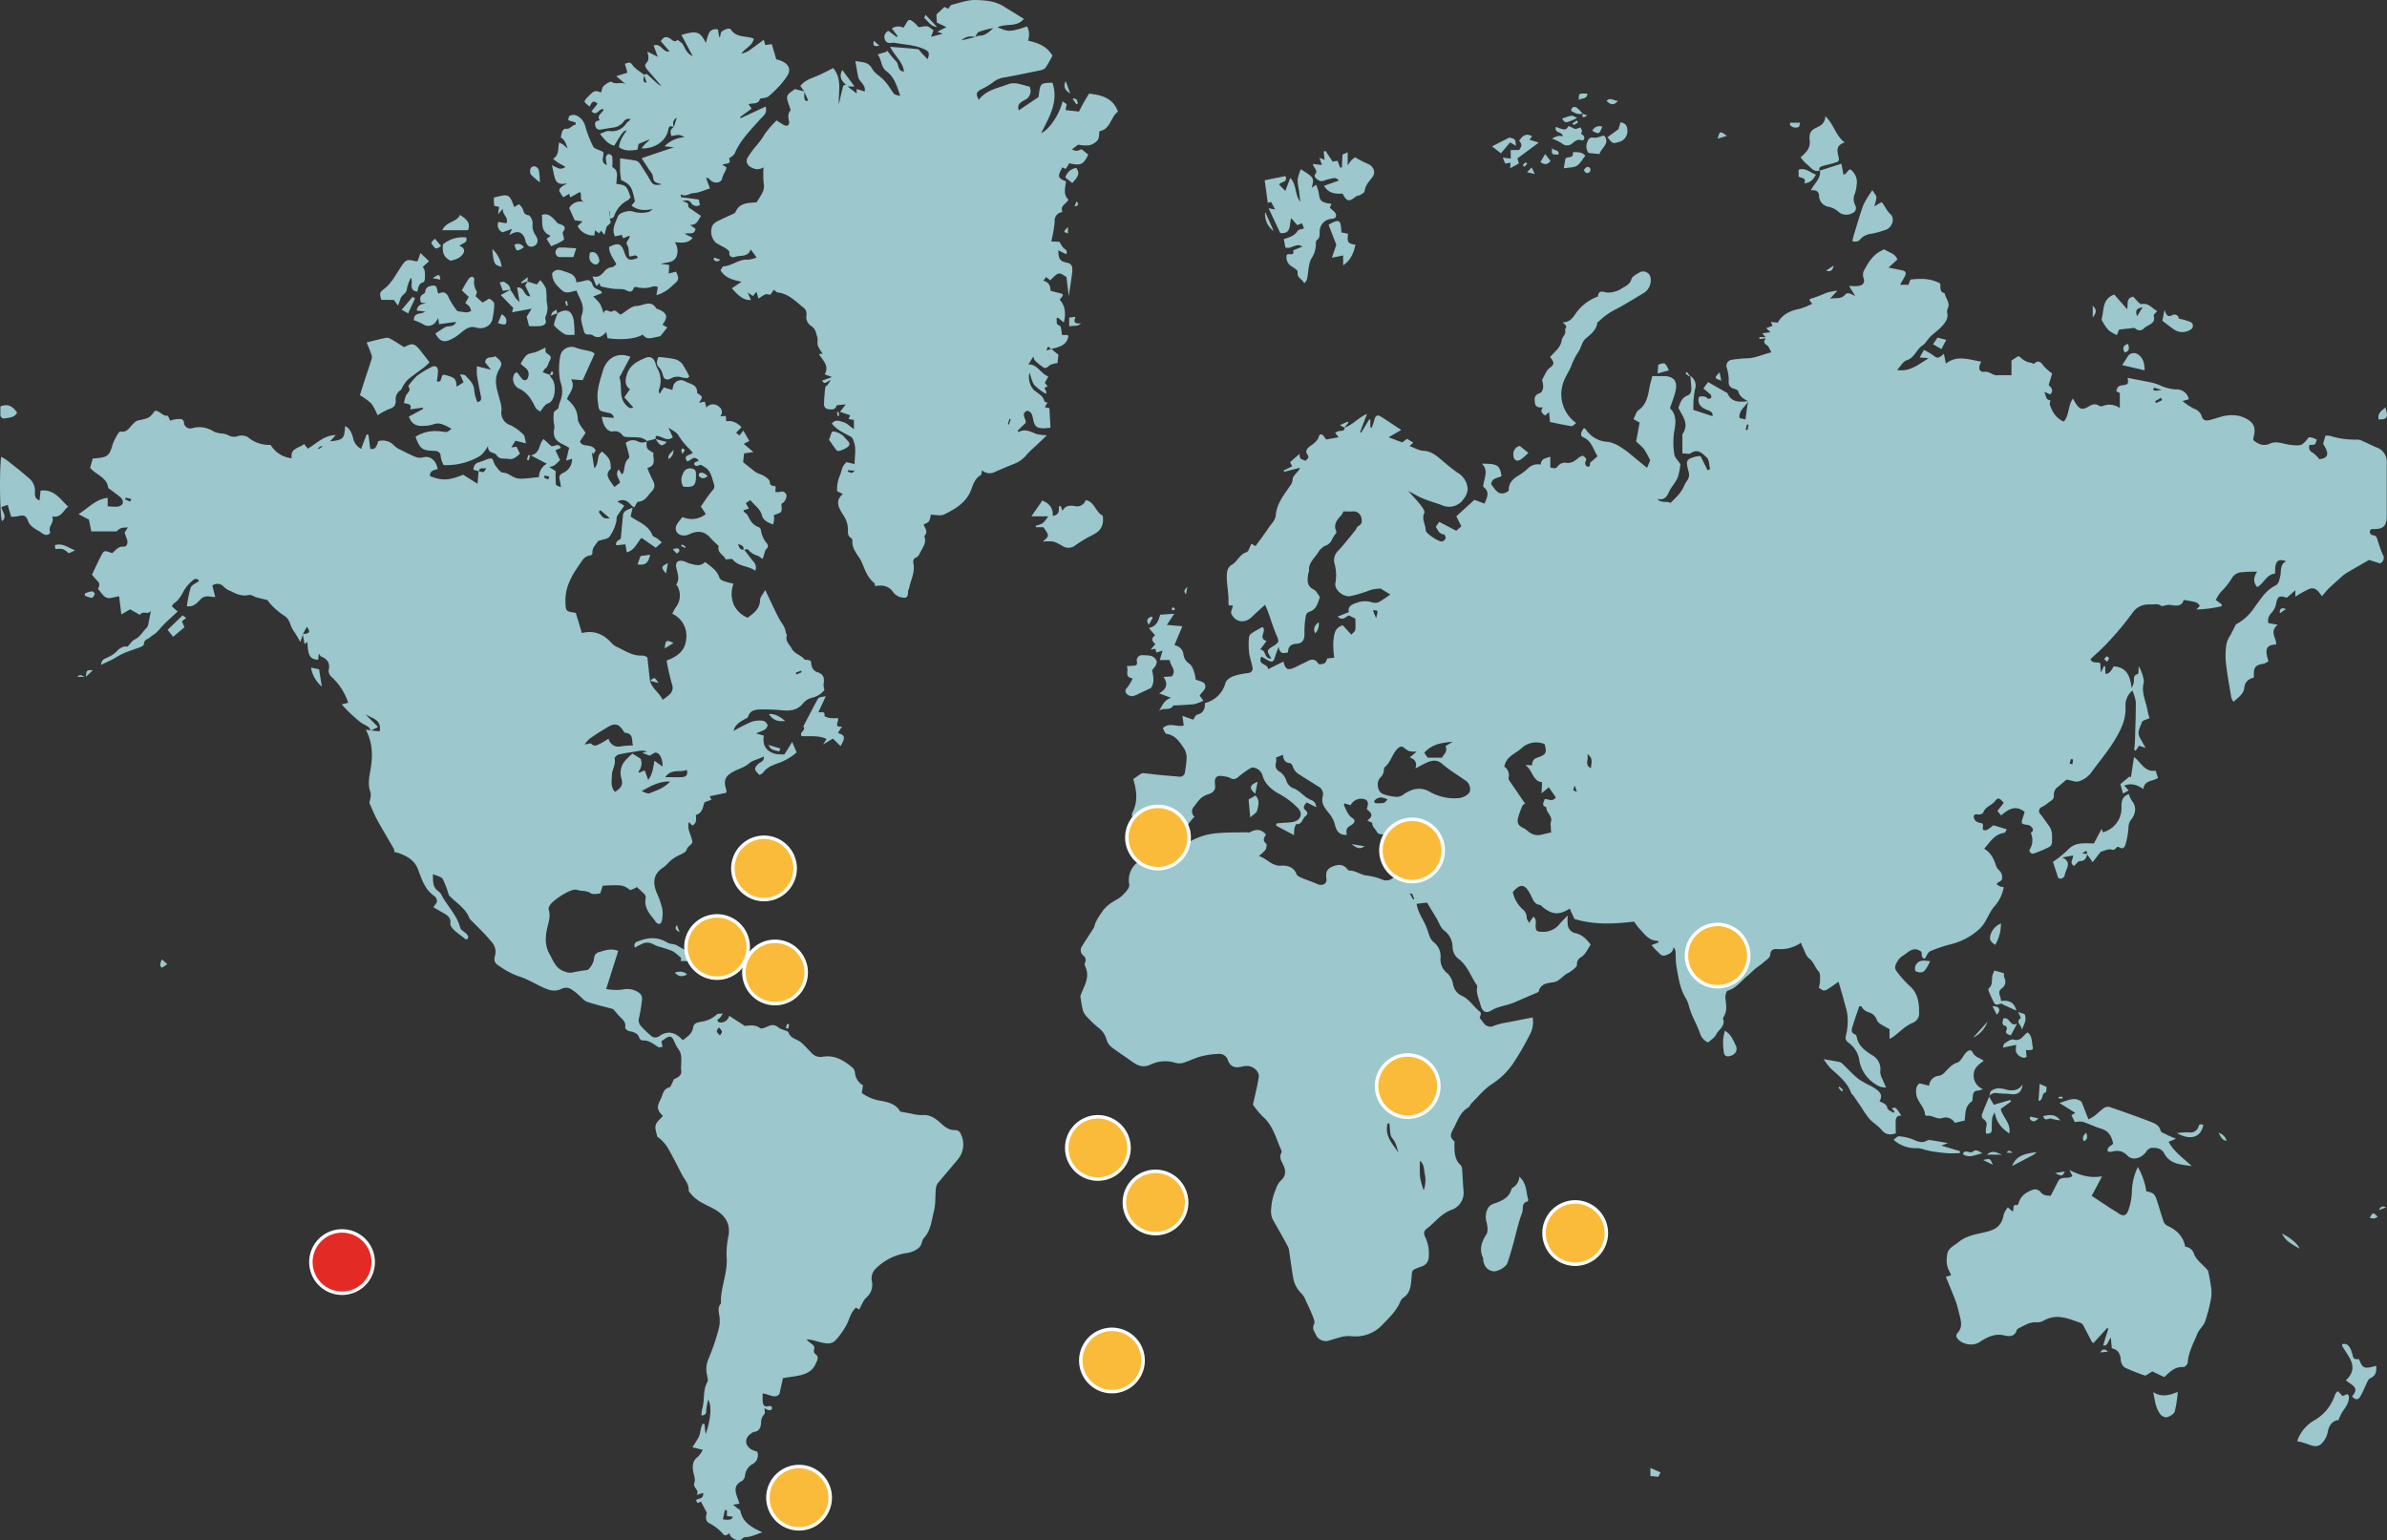 <svg xmlns="http://www.w3.org/2000/svg" width="689.69" height="445.08" viewBox="0 0 689.69 445.08">
    <rect x="0" y="0" width="689.69" height="445.08" fill="#333333" stroke="none"/>
    <defs>
        <style>.cls-1 {
                fill: #9bc7cd
            }

            .cls-2 {
                fill: #fabb3a;
                stroke: #fff;
                stroke-miterlimit: 10
            }

            .cls-3 {
                fill: #E42A24;
                stroke: #fff;
                stroke-miterlimit: 10
            }

        </style>
    </defs>
    <title>word-map</title>
    <g id="Base_Map" data-name="Base Map">
        <path class="cls-1"
              d="M686.59 129.25c-1.29-.54-2.54-1.19-3.83-1.75a4 4 0 0 0-1.62-.48 24.12 24.12 0 0 1-8-1.1 4.74 4.74 0 0 0-1.26 0l-.65 2.33c1.87 2.92 1.53 4.08-1.08 4.45a9.14 9.14 0 0 0-1.92-1.9 1.68 1.68 0 0 1-.91-2.25c1.65 0 1.65 0 2.07-1.52a9.27 9.27 0 0 0-1.12-.51 7.92 7.92 0 0 0-1.13-.2c-2.1 2.57-2.1 2.55-5.43 2.21-1.93-.2-3.89-1.23-5.8-.36s-3.37.21-4.86-1a8.69 8.69 0 0 1 .13-1c.66-2.64.06-4.06-2.33-5.28-2.62-1.34-5.3-1.07-8-.21-.87.28-1.74.55-2.63.75s-1.68 0-2-1a3.56 3.56 0 0 0-2.33-2.35 20.07 20.07 0 0 1-3.28-2.19l1.82-.52a3.55 3.55 0 0 0-3.77-2.85 12.74 12.74 0 0 1-4.9-1.33 15.83 15.83 0 0 0-2.86-.8c-2.06-.43-4.14-.81-6.15-1.2.24 1.82.25 1.9-1.72 2.17-1.08.14-1.37.75-1.54 1.72l1 .47v4.36a5.09 5.09 0 0 0-5.07-.53 1.59 1.59 0 0 1-1.16-.26c-1-.6-1.92-.17-2.8.36-1.75 1-2.49.88-3.63-.8-.31-.46-.57-1-.89-1.52-1.47 2.06-1 4.81-2.64 6.66-2.26-1-3.3-2.78-4-4.82-.13-.38.08-.88.14-1.33-1.49-.08-1.14-1.42-1.83-2.47l1.81.76c1.17-1.41 0-2.12-.48-2.7l1-3.34a18 18 0 0 1-2.2-1.88c-.86-1-1.5-2.4-3.08-.89-.07.07-.48-.3-.73-.31a5.16 5.16 0 0 1-3.16-1.62 2.67 2.67 0 0 0-.69-.29l-1.89 1.24v4.26c-1.56 0-2.88-.08-4.18 0s-2.14-1.2-3.66-1-1.92-1.2-.88-2.92c-3.54-.59-7.06-2-10.23.55l-.57-2.82c-1.66 1.44-1.9 1.4-3.33.27a18 18 0 0 0-2.46-1.4l-1.22 2.18 2.61.2c-3 1.87-5.48 4-9.13 3.42 1-1.07 1.71-2.47 2.76-2.8 2.32-.73 2.79-3.15 4.59-4.3.91-.58 1.43-1.73 2.23-2.51 1-1 2.3-1.85 3.28-2.92s2-2.28 1.62-4a2 2 0 0 1 .13-1.2c.86-1.71-.64-2.94-.84-4.43-1.73-.41-1.09-2-1.34-2.84-2.81-1.54-5.69-1.45-8.6-1.13l-.55 1.51h-2.44c.49-.85.87-1.49 1.23-2.13.73-1.31.52-1.82-.83-2.09l-3.71-.75 2.54-2.32c-.61-1.84-2.49-2-3.7-2.92-.12-.1-.57.19-.85.33-2.36 1.13-3.7 3.2-4.88 5.39a2.83 2.83 0 0 0-.33 2.55c.5 1.37-.23 2.16-1.73 2.3-.76.07-1.53 0-2.45 0l1.79 2.91c-1.33-.68-2.22-1.26-3-.36-1.1 1.33-2.76.78-4.31 1.12L530.9 84a16.85 16.85 0 0 0-3 .55c-1.31.53-2.61 1.1-4 1.54s-1.34.39-.28 1.68a20.63 20.63 0 0 1-3.62 1.46c-2.68.54-5 1.54-6.34 4l-2-.2.49 1.11-1.82.68 1.21 1.18-2.37.31 1 1.1h-1.8v.58l1.79-.26c-.43.76-.75 1.38.33 2 .59.35.84 1.26 1.33 2.07-2.51.6-4.54 1.62-6.84 1.73a33.52 33.52 0 0 0-4.42.41 1.77 1.77 0 0 0-1.59 2.47 12.14 12.14 0 0 1 .51 4 1.74 1.74 0 0 0 1.37 1.84c.52.15 1.32.46 1.41.84.37 1.57 1.59 2.17 2.8 2.83-2.38.26-4.73.46-5.95-2.32-.08-.18-.42-.24-.64-.37l-4.94-2.83-1.36 1.85c.8.68 1.5 1.21 2.12 1.83a.9.9 0 0 1 .11.87 1 1 0 0 1-.86.25c-.29-.06-.51-.49-.79-.54a3 3 0 0 0-1.75 0c-.27.15-.3 1-.18 1.54.32 1.38 1.57 1.94 2.69 2.35s1.4.94 1.31 1.7l-5.54-1.81a27.28 27.28 0 0 1 .46-5.92 3.29 3.29 0 0 0-1.34-3.89c.09 1 .19 2.06.27 3.09s0 2.15-1.07 2.56c-1.73.65-2.13 2.14-2.64 3.56 1.14 2.41 3.22 4.63 1.2 7.52a.94.94 0 0 0-.06.49v5.16c1 0 1.95.29 2.43-.05 2.06-1.47 3.41.16 4.56 1.18.75.66.75 2.2 1 3.36 0 .08-.52.29-.71.39l-2-4.06a4.78 4.78 0 0 0-1 0c-3.23.84-3.38 1.12-2.5 4.42a2.87 2.87 0 0 1-.55 2.8 14.19 14.19 0 0 0-1 1.94 14 14 0 0 1-1.37 2c-.67.78-1.44 1.47-2.31 2.35-1-.69-2.61.2-3.8-1.19 1.94.49 2.7-.51 3.38-2s1.88-2.69 2.52-4.17a17.79 17.79 0 0 0 .78-3.86c-.63-1-1.65-1.91-1.77-2.92a21.09 21.09 0 0 1 0-6.63c.54-2.61.57-4.89-1.25-6.61.61-1.86 1.26-3.39 1.62-5 .64-2.85-.55-4.26-3.42-4.29h-3.29c-.27 1.07-.66 2.32-.88 3.59-.43 2.41-.91 4.7-3.13 6.27-.7.5-.93 1.64-1.44 2.58l1.77 1-1 5.49a18 18 0 0 1 2.25 2.14 27.85 27.85 0 0 1 1.81 3.29l-.91 2.15c-1.71-1.39-3.29-2.69-4.89-4a20.36 20.36 0 0 0-2.6-1.89 9.86 9.86 0 0 0-3.6-1.59 8.2 8.2 0 0 1-6.75-3.83c-.06-.1-.3-.08-.45-.12-.91 1.26-1.07 2.21-.11 2.62 2.44 1.05 2.8 3.44 4.1 5.46-.56.49-1 .9-1.51 1.32-.25.22-.69.48-.67.69.07.78-.2 1.22-.95.91a1.28 1.28 0 0 1-.44-1.16c.71-1.09 0-1.43-.74-1.94a5.79 5.79 0 0 0-1.16.61c-1.14 1-2.24 1.79-4 1.42a2.7 2.7 0 0 0-2.06 1.09c-.66.87-1.26.46-2.12.31v-3.11c-2.31.68-2.45.8-2.81 2.28a3.94 3.94 0 0 0-3.63 1.08 14.77 14.77 0 0 1-2.78 2.08c-1.63 1-2.83 2.17-2.78 4.22 0 .14-.16.28-.18.32-2.69 1.73-3.66-.45-4.9-2 .13-1.91 1.93-1.75 3-2.39-.56-3.2-1.16-3.57-5.7-3.57 2.14 2.07.5 4.34.39 6.66 2.06 1.47 1.1 3.19.37 4.86l-2.92-1.09-5.22 4.77 1.46 2.88-1.49 1.3-4.89-2.58-1 1.42c.63 1.08 1 2.09 2.36 2.22.21 0 .56.87.45 1.21a1.55 1.55 0 0 1-1.08.82c-.85.15-4.63-2.35-4.64-3.15 0-1.7-1.27-3.24-.41-5.1.23-.5-.54-1.6-1.06-2.27-1-1.3-2.19-2.49-3.59-4.05 1.8.92 3.08 1.68 4.44 2.23 1.75.71 3.58 1.22 5.35 1.88a5 5 0 0 0 6.17-1.76 5.15 5.15 0 0 0 1.22-2.86 5.8 5.8 0 0 0-2.95-4.8 43.22 43.22 0 0 1-3.67-2.9c-1.87-1.45-3.45-3.3-6.16-3.43-1.32-.06-2.6-.85-4-1.35l1.05-1-1.78-1.12-1.4 1.06-3.94-1.49 3.64-2.11c-2.29-1.51-4.12-2.78-6-3.93-.9-.54-1.45-.15-1.73.91-.21.79-.5 1.57-.75 2.35l-.44-.12v-2.18l-.34-.07-2.29 3.8-.33-.16 2-5.25c-2.7 1.19-4.19 3.26-6.49 3.94 0 1.08-.76.94-1.51 1a3.57 3.57 0 0 0-1.2.53l1 1.29-3.59.64c-.46-.53-.84-1.36-1.36-1.46-.78-.16-.74.84-1.07 1.35a6.65 6.65 0 0 1-1.92 1.81c-1 .66-1.86 1.56-1.13 2.58.85 1.19-.19 1.35-.44 1.9-.63-.29-1.32-.4-1.58-.79a2.37 2.37 0 0 1-.17-1.27l-2.77 2.42.6 1.23-2.46 1.18.13.4 4.59-1.18a3 3 0 0 1-.83 1.26c-.49.63-1.24 1.3-1.28 2a3 3 0 0 1-.56 1.68c-1.81 2.71-4 5.27-4.31 8.7-.14 1.61-1.31 2.52-2.08 3.7-1.19 1.81-2.52 3.54-3.78 5.3l-1.2-.69c-.52 1-.8 2.26-1.41 2.45-2.09.63-2.66 2.88-4.49 3.77a3.11 3.11 0 0 0-1.16 2.25c-.26 2.83.58 5.63.43 8.48a4 4 0 0 0 .13.86l1.17.07c-.2.92-.72 1.83-.46 2.37 1.22 2.55 4 2.86 6 .84 1.12-1.12 2.32-2.15 3.74-3.46.42 1 .7 1.58.91 2.18.78 2.17 1.44 4.4 2.35 6.52.82 1.9.88 2.13-.78 3.17-2.09 1.3-2.11 1.37-.65 3.65-2.22.26-1.41-2.57-3.26-2.56l1.89-2.52c-2.74-.68.28-3.05-1.25-4-1.09.63-2.09 1.14-3 1.76a1.86 1.86 0 0 0-.84 1.12 23.06 23.06 0 0 0 0 4.33c.18 1.5.71 3 1 4.46.15.92-.31 1.5-1.33 1.65a19.39 19.39 0 0 0-4.16.87c-.91.35-2.08 1.12-2.31 1.93a8.12 8.12 0 0 1-5.95 5.85c.08 1.73-.49 2.93-2.28 3.37-.42.1-.68.84-1.11 1.44l-3.11-1.12.39 2.79c-2 .57-4.16-1.06-6.06.79.33.54.63 1.57 1.06 1.63 2.43.35 3.57 2 4.83 3.83a5.1 5.1 0 0 1 1 2.93 27.8 27.8 0 0 1-.48 4.21 1.45 1.45 0 0 1-1.72 1.39c-2-.17-4-.32-5.93-.52-1.47-.14-2.93-.36-4.4-.48a1.62 1.62 0 0 0-.9.33c-.68.44-1.33.93-2 1.39 1 3.29 1.43 6.48-.24 9.66a1.69 1.69 0 0 0 .12 1.57c1.26 1.06.64 2.46.83 3.89 2.4-.45 4.57-.27 5.77 2.24 0 .09.29.08.56.15a4.74 4.74 0 0 1 4.03-1.64 4.74 4.74 0 0 0 3.28-1.22c1.38-1.12 2.11-2.64 3.37-3.77a2 2 0 0 1-.16-2.94c1.09-1.45 2-2.93 4-3.52 1-.31 2.32-.9 2.09-2.63-.34-2.45.46-3.08 2.88-2.54a4.61 4.61 0 0 1 1.43.39c1.06.66 1.78.3 2.63-.46a25.13 25.13 0 0 1 3.41-2.41 1.47 1.47 0 0 1 1.17 0 3.22 3.22 0 0 1 2.19 2.17c.72 2.68 2.92 4.33 5.1 5.48a22.38 22.38 0 0 1 5 3.82c1.72 1.64 1 3.67-1.36 4.15a22.21 22.21 0 0 1-2.7.22l-2 .19-.12.63 5.18 2.76a13 13 0 0 1 .11-1.92c.1-.46.41-1.27.56-1.26 1.72.15 1.69-1.55 2.56-2.24s.77-1.18.09-1.78c-.92-.82-.35-1.45.33-2.26l2.74 1.37a2.12 2.12 0 0 0-1.45-2.07c-2.06-.77-3.25-2.85-5.44-3.52a3.51 3.51 0 0 1-1.7-2 4.94 4.94 0 0 0-2-2.7 2 2 0 0 1-1-2.54 5.41 5.41 0 0 0 0-1.51l2-.78c.1 1.38.58 2.27 2 2.4.33 0 .77.65.88 1.07a4.15 4.15 0 0 0 2.08 2.35c1.72 1.14 3.49 2.21 5.24 3.32a2.48 2.48 0 0 1 1.29 2.92c-.52 1.91.54 3.19 1.59 4.57a8.59 8.59 0 0 1 1.93 3.5c.35 1.75 1.25 3.15 3.41 3-.2-1.74-.07-2 1.41-2.88.93-.55 1.14-1.41.31-1.93-1.45-.91-1.83-2.44-2.53-3.8 0-.09.1-.29.17-.49l1.77.53a3.41 3.41 0 0 1 4-1.74c1.63.63.81 1.89.71 2.93 1.69 1.36 1.73 2 .11 3.23.54.29 1.46.57 1.45.8 0 1.1.87 1.58 1.24 2.37.52 1.12 1.68.62 2.47 1 2.34 1.23 2.34 1.23 4.16-.63a8.08 8.08 0 0 1 2.22 1.27 2.05 2.05 0 0 0 2.92.33c1.38-1.19 2.92-1 4.46-1.15a7.15 7.15 0 0 0-.21 1.66c.27 2.57-.61 4.86-1.63 7.13a8 8 0 0 0-.31.95c-.93 3-2.52 4-5.39 2.74a4.06 4.06 0 0 0-4.21.3 2.88 2.88 0 0 1-2.81.31A18 18 0 0 0 395 253c-1.82-.14-3.23-1.47-5.06-1.43a.91.91 0 0 1-.61-.37c-1.25-1.66-2.82-1.44-4.45-.75s-1.85 1.79-1.63 3.44-1.33 2.19-2.75 1.52-2.91-1.1-4.33-1.71c-.58-.25-1.37-.59-1.54-1.07-.77-2.18-2.79-2.6-4.42-2.49-2.75.19-4-2-6.5-2.8a10.38 10.38 0 0 0 1.94-1.8c.29-.48.45-1.56.19-1.77-1.32-1.06-.35-2-.07-2.66-1.5-1.68-3-1.54-4.66-.62-.25.14-.65 0-1 0-2.75.07-5.5 0-8.24.24a19.39 19.39 0 0 0-9.84 3.55c-.32.23-.81.55-1.1.46-2.27-.7-5.06.89-7-2.1-.5 1.21-.85 2-1.17 2.82a4.66 4.66 0 0 1-2.36 2.77 6.46 6.46 0 0 0-4.12 7.34 2 2 0 0 1-.41 1.36 11.09 11.09 0 0 1-2.59 2.63c-2 1.14-3.83 2.16-5.08 4.29a17.38 17.38 0 0 0-1.74 2.89 7.13 7.13 0 0 1-.45 1.39c-1.08 1.75-2.26 3.43-3.31 5.19a2 2 0 0 0 .22 2.72 1.66 1.66 0 0 1 .55 2.2 1.22 1.22 0 0 0 .05.94c1.64 3.36-.54 6-1.37 8.7.21 1.26.35 2.45.62 3.59a4.38 4.38 0 0 0 .87 1.89 33.19 33.19 0 0 0 3.75 3.62 6.16 6.16 0 0 1 2.32 3.4 4.42 4.42 0 0 0 1.46 2.19c1.82 1.42 3.79 2.64 5.65 4s3.42 2.1 5.7 1a9.74 9.74 0 0 1 6.83-.54 4.59 4.59 0 0 0 2.36.14c1.81-.54 3.52-1.47 5.34-1.93a23.16 23.16 0 0 1 5.61-.72 2.72 2.72 0 0 1 2 1.5c.78 2.44 2.37 2.69 4.47 2.11a5.46 5.46 0 0 1 1-.1c1.76-.15 3.8 1.48 3.57 3.16-.34 2.47-1 4.89-1.68 8a23.59 23.59 0 0 0 2.83 3.43c3 2.62 3.83 6.32 5.34 9.69a1 1 0 0 1 .08.72c-.76 1.29-.08 2.38.46 3.48.86 1.74.89 3.27-.73 4.7a5.94 5.94 0 0 0-1.33 2.33 16.73 16.73 0 0 0-1.16 3.78c-.23 1.78-.61 3.62.4 5.36q2.19 3.76 4.25 7.59a5.15 5.15 0 0 1 .38 1.65c.37 2.37.66 4.75 1.08 7.11a8 8 0 0 0 2.48 4.78 6.63 6.63 0 0 1 1.23 2.12c.68 1.42 1.36 2.84 1.94 4.31.29.74.71 1.72.44 2.32a2.16 2.16 0 0 0 .06 2.24c.44.77.62 1.64 1.52 2.16a3.09 3.09 0 0 0 2.73.4c2.1-.59 4.19-1.51 6.49-1.26a10.62 10.62 0 0 0 9.11-3.52c1.85-1.9 3.78-3.75 4.88-6.25a3.22 3.22 0 0 1 1-1.38c2.13-1.4 2.15-3.68 2.34-5.77s0-2.07 1.76-2.81c.46-.19.94-.32 1.4-.52a2.76 2.76 0 0 0 1.8-2.62 10.66 10.66 0 0 0-1-5.76c-.55-1.19-.39-1.81.53-2.51 2.4-1.83 4.15-4.4 7.27-5.44a5.22 5.22 0 0 0 3.29-5.11c-.2-2.14-.26-4.28-.43-6.42a2.13 2.13 0 0 0-.41-1.33c-1.82-1.6-1.78-3.73-1.83-5.86 0-.38.13-1-.06-1.1-1.64-1.23-.74-2.59-.11-3.76 1.15-2.14 1.85-4.62 4.22-5.93.39-.22.53-.85.87-1.19 1.89-1.86 3.58-4 5.76-5.46a21.63 21.63 0 0 0 6.65-6.62A78.31 78.31 0 0 0 442 299a7.6 7.6 0 0 0 .84-5c-2.36.46-4.6.88-6.83 1.34a22.47 22.47 0 0 0-4.22 1 2.31 2.31 0 0 1-3.07-.7c-.42-.51-.8-1-1.2-1.56.31-.64.45-1.48.14-1.71-1.92-1.42-3.05-3.69-5.4-4.69a4.38 4.38 0 0 1-2.4-3.21 5.85 5.85 0 0 0-1.63-3.21 5.06 5.06 0 0 1-2-4.54 5.18 5.18 0 0 0-2.07-4.54 3.89 3.89 0 0 1-1.06-1.6c-.41-1-.66-2-1.07-2.95-.93-2.17-2.4-4.12-2.71-6.47l3-.36c.94 1.56 1.84 3.05 2.74 4.55.7 1.18 1.15 2.68 2.15 3.48a6 6 0 0 1 2.49 4.86 4.41 4.41 0 0 0 1.94 3.54c2.43 1.94 3.37 5 5.11 7.49a.7.7 0 0 1 .07.49c-.36 1.8.47 3.39.9 5 .55 2.11 1.51 2.78 3.26 1.73 2-1.22 4.38-1.35 6.48-2.26s4.36-1.87 6.54-2.81c.22-.1.56-.24.6-.41.51-2.22 2.54-2.41 4.1-2.61 2.05-.27 2.88-2.12 4.56-2.78a10.35 10.35 0 0 0 2.33-1.91c.09-.85-.07-1.84 1.3-2.63 1.21-.7 1.86-2.38 2.72-3.57-1.33-1.73-2.58-3-4.65-3.37a2.78 2.78 0 0 1-2-2.62 19.31 19.31 0 0 1 0-2.46c-.92 1-1.68 1.7-2.35 2.51a6 6 0 0 1-5.24 2.21c-1.38-.05-1.65-.27-1.67-1.73 0-.86.33-1.81-.64-2.66l-1.25 1.84c-.3-.63-.7-1.07-.69-1.5a3.08 3.08 0 0 0-1.29-2.54 9.44 9.44 0 0 1-2.73-4.87c2.11-2.47 3.45-2.37 4.87.3.2.37.41.73.58 1.1.5 1.05.93 2.12 2.33 2.31.35 0 .65.48 1 .74 2.71 2.1 4.61 2.23 7.66.33l1.39 3c5.67 1.72 11.42 1.44 17.19.75.58.76 1.07 1.51 1.67 2.16 1.46 1.57 2.75 3.45 5.27 3.4 0 0 .09.23.16.45l-2.06.8c.68.73 1.15 1.31 1.7 1.8s1.19 1.53 2.29 1.16 2.26-.82 2.39-2.38a2.76 2.76 0 0 1 .58 1.21c.11 1.38 0 2.79.23 4.15.59 3.35 1 6.75 2.93 9.72a10.76 10.76 0 0 1 .82 2.34c.24.7.45 1.42.75 2.11.75 1.74 1.64 3.43 2.29 5.2a4.18 4.18 0 0 0 2.41 2.8c.78-.75 1.87-1.37 2.32-2.3.71-1.46 2.73-2.41 2-4.51a.61.61 0 0 1 .08-.48c1.27-1.83.71-3.82.57-5.8 0-.64.29-1.77.68-1.88 2.47-.71 3.85-2.78 5.68-4.27.77-.62 1.45-1.36 2.21-2s1.71-1.22 2.5-1.92 1.84-1.36 1.88-2.08c.09-1.82 1.21-1.8 2.36-1.73a10.47 10.47 0 0 0 6.54-1.84c.2.5.34 1 .55 1.37.56 1.09.91 2.49 1.8 3.16 1.34 1 1.67 2.62 2.76 3.76.54.56.39 1.85.4 2.81a8.69 8.69 0 0 1-.37 1.88c1.87 1.26 1.33 1.31 5.71-1.71.39 1.33.76 2.58 1.12 3.84.25.88.48 1.76.71 2.64s.51 1.67.65 2.52a17 17 0 0 1-.4 6.76c-.17.73 0 1.24.86 1.91a7.66 7.66 0 0 1 2.95 4.36 10.3 10.3 0 0 0 6.14 8.3 6.44 6.44 0 0 0 1.72.22c-.45-1-.79-1.62-1-2.28a5.16 5.16 0 0 1-.71-2.28 4.57 4.57 0 0 0-2.4-4.81c-2-1.3-3.87-2.6-4.36-5.14-.06-.3-.25-.73-.48-.81-1.41-.52-1-1.57-.7-2.47.56-1.88 1.23-3.73 1.88-5.65.16 0 .58-.08.62 0a3.66 3.66 0 0 0 2.5 1.83 3.43 3.43 0 0 1 1.87 1.85c.41 1.22 1.38 1.53 2.25 2.08.48.3 1 .54 1.52.82v2.8a8 8 0 0 0 .79-.4c2-1.36 3.59-3.3 5.92-4.22a2.92 2.92 0 0 0 1.83-3c0-2.94-.37-5.71-2.89-7.81a30.79 30.79 0 0 1-3.59-4.06c-.78-.93-.4-1.9.15-2.76a4.74 4.74 0 0 1 1.45-1.64c1.68-.93 3.11-3.09 5.52-1.26.29.57-.2 1.77 1 2 .58-.84.91-1.88 1.56-2.16a41 41 0 0 1 5.9-2 18.69 18.69 0 0 0 8.5-4.6c1.84-1.78 2.44-4.3 4-6.17a11.47 11.47 0 0 0 2.86-5.74 4.83 4.83 0 0 1-1-.2 9.24 9.24 0 0 1-1.06-.62 3 3 0 0 1 .28-.41c.46-.48 1.33-.43 1.32-1.55a2.59 2.59 0 0 0-.74-1.95 4.15 4.15 0 0 1-1-1.36c-.64-2-1.42-3.83-3.45-5 1.75-2.05 3-4.21 5.82-4.62.27 0 .45-.63.71-1l-3.84-1.18c-.78.52-1.49 1.33-2.29 1.43-1.59.2-.17-1.56-1.07-2a4.94 4.94 0 0 1-1.59-.5 2 2 0 0 1-.76-1.36c0-.68.52-.84 1.27-.68.45.1 1.35-.22 1.46-.54.59-1.76 2.51-2.07 3.49-3.41.78-1.05 1.32-.82 2.43.62l-1.82 2.3 1.07 1.3c2.32-2 4.37-3 6.8-1-.18.58-.37 1.21-.58 1.84-.5 1.46-.34 1.7 1.24 1.86 1 .1 1.86.9 1.71 1.68-.05.28-.61.61-.55.76a5.13 5.13 0 0 1-.34 4.7c-.28.52.36 1.43 1.15 1.17a34.43 34.43 0 0 0 4.5-1.91 1.6 1.6 0 0 0 .77-1.19c0-1.62.27-3.33-.8-4.8-.83-1.13-1.59-2.31-2.47-3.39a1.25 1.25 0 0 1 .25-2.1 12.67 12.67 0 0 0 1.68-1.06c.73-.72 2.06-1 1.89-2.41a2.68 2.68 0 0 1 1.3-2.5c.93-.78 1.85-1.59 2.38-2 1.45.23 2.63.79 3.53.49a7.2 7.2 0 0 0 3.43-2.32c2.37-3.28 5-6.33 7.1-9.86 1.77-3 3.16-5.87 2.94-9.47a5.65 5.65 0 0 1 2-4.58 13.13 13.13 0 0 1 1 3.38c0 3.68-.14 7.36-.25 11 0 .9-.15 1.79-.2 2.69 0 .09.19.2.37.37l1-1.48 1.9.61c-.63-1.11-1.13-2-1.65-2.94-.94-1.65.14-3.09.6-4.52.16-.49 1.27-.68 2.19-1.13a18.27 18.27 0 0 1-.57-2.13c-.41-2.66-1.86-5.16-1.13-8 .28-1.07-.81-4.06-1.43-4.82-.07.75 0 2.12-.23 2.19-1.59.41-1 1.61-1.22 2.56a9 9 0 0 1-.58 1.51c-.45-3.28-1.3-6-5.17-6.28-.67 1-1.09 2.14-2.4 2.19l-.11-2.25h-.34l-.9 1.86-.16-2.72c-1-.48-2.28.22-2.83-1.15 1.6-1.52 3.33-3 4.81-4.6a89.25 89.25 0 0 0 7.24-8.66c1.54-2.22 3.44-2.66 5.77-2.55.85 0 1.69-.3 2.6.4.35.27 1.54-.38 2.54-.27 1.46.16 3.34.74 4-1.44 3.91.67 3.91.67 4.64 1.72l-1 1.05a38.35 38.35 0 0 0 7.16-.91c.08 0 .12-.27.22-.52l-1.76-1.33a10.92 10.92 0 0 1 1.52-2.38 20.62 20.62 0 0 0 3.32-4.24 3.53 3.53 0 0 1 2.18-1.34 39.91 39.91 0 0 1 4.93-.21c-1.15 1.69-1.16 3.07 0 4.45 1.94-1 2.66-3.7 5.19-3.9-.11-3.5.64-4.46 3.18-3.58-1.93 1-1.34 2.9-1.72 4.42-.26 1-.39 2.13-1.39 2.62-2.9 1.4-4.43 4.2-6.21 6.54a14 14 0 0 1-5.2 4.67l-1.46 2.91a9.46 9.46 0 0 0-1.25 2.62 22.26 22.26 0 0 0-.19 5.44c.39 3.46 1 6.89 1.61 10.33a4.1 4.1 0 0 0 .6 1.07c1.43-1.26 2.95-2.31 3.11-4s1.18-2.59 2.77-3v-.72c-.06-2.3.55-2.95 2.89-3.28a4.26 4.26 0 0 0 1.34-.76c-1.18-3.46-.61-4.69 2.2-4.8.18-1.82-2.06-3.65.46-5.69l-2.71-.5a3.1 3.1 0 0 1 .91-2.93 5.44 5.44 0 0 0 1.37-2.83c.39-2 1-2.26 3.06-1.55l2.47-2.18v1.87a30.77 30.77 0 0 1 4-2.23c1.93-.74 2.83 1 3.69 2.08.77-.86 1.35-1.62 2-2.28 1.07-1 2.2-2 3.32-3a12.37 12.37 0 0 1 1.71-1.37c2.17-1.3 4.38-2.54 6.59-3.82l3.11 1a1.69 1.69 0 0 0 .84-2.54c-.67-1.47-1.1-3-1.63-4.58a1.26 1.26 0 0 0-1.17-1 1 1 0 0 1-.68-1.66 1.91 1.91 0 0 1 .52-.15c3.05.13 4.11-.82 4.11-3.78v-15.24a4.4 4.4 0 0 0-3.03-4.59zM400.93 324.62h.51c.26 1.48 0 3.37.89 4.35 1.12 1.3 1.24 2.72 1.74 4.1-1.73-2.57-4.07-4.92-3.14-8.45zm2.63-10.36l-.22-.29 1.17-1 .28.43zm4.5-55.92a15.15 15.15 0 0 1 .55 1.45l-.3.13-1-1.79c.39.11.69.1.75.21zm3.29 85.6a25.73 25.73 0 0 1-1.05-3.81 40.26 40.26 0 0 1 0-4.75c1.36 1.22 1.08 2.84 1.43 4.13a8.71 8.71 0 0 1-.38 4.43zm-1.83-27.41c1.11.42.91 1.33.6 2a20.69 20.69 0 0 1-1.78 2.74l-2.47-.2v-2.24a2.78 2.78 0 0 1 3.65-2.3zm10.21-102.19l-2.09 1.26c.76 1.44-.41 2.3-1 3.34h-4.12l-1-1.44c1.85-1.99 3.83-2.83 8.21-3.16zM396.26 174a6.69 6.69 0 0 0-4.38.22c-1.3.44-2.57 1-2.14 2.65l-3.25 1.3c1.62 1.41 2.34-.06 3.26-.32l1.85.89a24.11 24.11 0 0 1 0 3.26c-.06.45-.66.83-1.14 1.39l-2.5-2.71c-2.5.74-2.5 2.92-2.72 4.79a25.93 25.93 0 0 0 .28 4.58l-2 .22c-.26.46-.42 1.15-.84 1.39s-1.59.4-1.74.16c-1.37-2.22-2.84-.82-4.26-.21-1.13.48-2.19 1.16-3.35 1.56-1.41.49-2 0-2.5-2l-4.46 2.21c.12-1.7-3.13-1.05-1.92-3.66l1.75 1c1.37.8 1.86.53 2.25-1.12a25.09 25.09 0 0 1 1-2.63c.38 2.16 1.48 1.79 2.7 1.55 0-1.54.71-2.41 2.49-2.51s2.36-1.31 2.26-3a26.65 26.65 0 0 1 .42-5.13 1.6 1.6 0 0 1 .92-1.08c2.09-.62 2.5-2.4 3.12-4.32-.53-.67-1-1.74-1.78-2.14-2.07-1-1.84-2.72-1.6-4.47 0-.32.28-.63.25-.93-.23-2.4 1.71-3.73 2.74-5.48a4.7 4.7 0 0 1 2.22-1.88c1.65-.62 1.71-2.38 2.78-3.37a.76.76 0 0 0 .12-.69c-.92-2.07.29-3.4 1.56-4.74a4 4 0 0 0 .48-1c.89 0 1.8.06 2.71 0a2.26 2.26 0 0 1 2.38 1.43c.31.87.61 2.13-.76 2.8-.38.18-.53.81-.84 1.19-1.62 2-3.19 4-4.9 5.87a3.74 3.74 0 0 0-1.2 3.52 12.77 12.77 0 0 1 .33 5.84c-.44 1.84 2.16 4.13 4.21 3.83a29.76 29.76 0 0 0 4-1.08c.86-.26 1.69-.65 2.57-.86a17.78 17.78 0 0 1 2.24-.27l2.83 1.73a29.05 29.05 0 0 1-3.32 2.21 3.07 3.07 0 0 1-2.12.01zm1.34 4.59l-.93-2.21c1.56-.08 1.56-.08.93 2.25zm2.24 53.41a9.7 9.7 0 0 1-2.4.07c-.16 0-.3-.34-.44-.52 1.11-1.47 2.4-1.28 3.93-.54-.4.34-.7.86-1.09.99zm24.87-3.39c-.17.94-2 1.94-3.22 2a14.32 14.32 0 0 1-8.22-1.73c-2.59-1.57-5.13-1.09-7.56.55a3.57 3.57 0 0 1-1.94.83 13.11 13.11 0 0 1-4.32-.89c-1.48-.67-1.86-3.5-.61-4.69a3.16 3.16 0 0 0 1-2.1c.05-.32.08-.75.29-.93 1.74-1.43 2.1-3.78 3.68-5.33.57-.56 1.07-.77 1.73-.36A10.75 10.75 0 0 0 407 217a9.86 9.86 0 0 0 2.33.21l-2 1.63c1.35.58 2.26 1.31 1.63 3.21 1.37-.72 2.12-1.16 2.91-1.53 1.68-.78 3.2-1.23 4.92.27 2 1.77 4.42 3.16 6.63 4.74a2.94 2.94 0 0 1 1.29 3.03zm21.63 2.29c-.28.92-1.11 1.8.46 2.37-.11 1.57 1.92 2.48 1.29 4.25a4.14 4.14 0 0 0 0 1.48c0 .49.06 1 .09 1.53l-2.94.68a4.09 4.09 0 0 1-3.51-.83 9.21 9.21 0 0 0-1.35-1c-1.59-.76-2.12-1.44-1.77-3a21.14 21.14 0 0 1 1.34-3.67c.13-.3.67-.43.73-.47-1.51-2.19-3-4.4-4.55-6.64a1.33 1.33 0 0 1-.24-.94 2.87 2.87 0 0 0-1.24-3.12c.5-3 3.22-3.73 5-5.36a6.19 6.19 0 0 1 6.65-1.16c.7 2.54.45 3-2.17 3.94a1.88 1.88 0 0 0-1.4 2.18l-2-.1c2.24 1.69 2.07 4.67 4.84 5l-.16 3.18 2.11-1.73 2 2.9c-.79 1.31-1.96.61-3.18.46zM455 227l.61 1.73c-1.2-.29-1.2-.29-.61-1.73zm4.71-5c-2.09-1.06-.5-2.55-1.11-4.13 1.98 1.31 1.07 2.68 1.08 4.13zm42.91-101.2c-.3-2.19 1.61-3.21 2.5-4.76-.11.55-.24 1.1-.32 1.65-.17 1.16-.31 2.33-.47 3.51zm2.28 3.48l-.51-.12.38-1.51.47.11zm93.88 96.57l-.78-.23c.12-.44.22-.87.37-1.3a2 2 0 0 1 .59.15c-.01.47-.1.93-.18 1.38zM622.35 112l2.25.69c-1.22.11-1.89.41-2.46-.07zm.62 4.47l-.28-.54 1.71-1 .35.68zM388.38 123.59h.06zM187 127.42l2.39-.59.12-.84c1.63-.21 3 1.79 4.88.4l-1.25-2.84c1.15.84 2.26 1.3 2.81 2.13a20.41 20.41 0 0 0 3.19 4 7.41 7.41 0 0 1 1 1.21c-.94.73-2.82.58-1.62 2.39 1.06.06 1.87-2.08 3.38-.15-.2.08-.41.18-.63.25-.56.17-.94.49-.51 1.05a1 1 0 0 0 1 .11c.72-.47 1.06 0 1.66.31 2 1.09 2.22 3.09 2.84 4.92a1.77 1.77 0 0 1-.45 2c-1.21 1.41-2.2 3-3.32 4.59l1.44 2.17a6.38 6.38 0 0 1-6.73.85c-.53.67-1 1.21-1.4 1.79-1.1 1.55-.5 3.23 1.37 3.55a3.85 3.85 0 0 0 2.1-.39c2.51-1.15 4.35-.8 6.06 1.16.76.87 1.65 1.63 2.34 2.31-.57 2.07 1.75 2.66 1.93 3.83.89 0 1.84-.26 2.08 0 1.7 2.17 4.5 1.78 6.55 3.29.63-1.78-.53-2.55-1.23-3.5s-1.33-1.74-2-2.6c.41 0 1-.22 1.12-.05a5.55 5.55 0 0 0 2.85 1.83 4.94 4.94 0 0 1 1.28.94c.74-1 .42-2.4 1.51-3.24a1.2 1.2 0 0 0-.05-1.14 7.62 7.62 0 0 1-1.88-4.15 1.13 1.13 0 0 0-.66-.71c-1.65-.56-2.42-1.88-3.1-3.34-.22-.46-.78-.75-1.16-1.15-.08-.08 0-.27-.06-.41l1.55-.43-.92-1.58 1.34-.9c1.07 1.48 2.79 2.41 3.29 4.32.42 1.63 1.76 2.18 3.26 2.72a9.76 9.76 0 0 0 .3-1.37 10.38 10.38 0 0 0-.07-1.34c2.24-.71 2.4-.72 2.2-2.74-.08-.78.28-.58.55-.88a2.91 2.91 0 0 0 .91-2 1.35 1.35 0 0 0-1.9-1.05 4.62 4.62 0 0 1-1.33 0l.1-1.55c-.57-.39-1.67.09-1.69-1.32 0-.88-2.07-2.08-2.89-2.3a5.14 5.14 0 0 1-1.65-.89c-1-.77-2-1.61-3.18-2.53L215 131l2.69-.38-2.79-2.36 1.61-.85-1.75-3-1.08 1.42-1-.78 1.58-1.63c-1.4-1.34-2.76-2-4.43-1.69l-.1-1.55-1.63.13a1.85 1.85 0 0 0-.35-2.78 2.48 2.48 0 0 0-3.66.24l-.45-1.72-1.66.33c1.07-1.67 1.08-1.67 0-2.46-.19-.14-.57-.28-.56-.4.14-2.43-2-2.52-3.41-3.3a2.34 2.34 0 0 0-3.47 1.23 6.26 6.26 0 0 0-.26 1.22l-2.5-.72-1.19 1.85a1.56 1.56 0 0 1-.15-1.3 7.36 7.36 0 0 0 .1-4.68c-.29-.89-.84-1.7-1.08-2.6-.46-1.72-1.42-2.46-3.07-1.77-2.15.9-4.28 2-5.15 4.44-.61 1.73-.86 3.42.77 4.57l-1.62 2.33 2.62 3c-1.15.38-1.6-.22-2.12-.75-2.21-2.24-1-5.29-1.88-7.86-.08-.23.23-.6.38-.9l2.76-5.16c-3.47-1.46-6.86.11-8 4.14-.83 2.84-1.85 5.68-1.41 8.83.35 2.53.1 2.57 2.52 3.09.89.19 1.85.23 2.11 1.59l-3.49-.34c.37 2.68 1.64 4.39 3.23 4.24a2.57 2.57 0 0 1 2.73 1.09 1.6 1.6 0 0 0 1.09.5c1.45.11 2.92 0 4.35.25a5.27 5.27 0 0 1 1.75 1v.09h.09zm27.85 31.4c-1 .12-1.26-.55-1.6-1.65 1.04.39 1.75.62 1.58 1.64z"/>
        <path class="cls-1"
              d="M276 326.54c-1.87.1-3.08-1-4.33-2.13-1.5-1.35-3.12-2.43-5.35-2.2a11.38 11.38 0 0 1-2.94-.42c-1-.17-2.05-.37-3.28-.6-1.25-2.36-3.95-2.85-6.38-3.24a13.63 13.63 0 0 1-4.72-2.12l.35-2.23a4.65 4.65 0 0 1-2.34-3.88 2.45 2.45 0 0 0-.88-1.38c-2.41-2-5-3.53-8.38-3a3.48 3.48 0 0 1-3.19-1c-1-1.05-2-2.16-3.1-3.13s-3.05-1.07-3.64-2.91c-.12-.37-1-.51-1.51-.74a4.88 4.88 0 0 1-1.1-.46c-1.35-1.08-2-1.14-3.58-.43-.63.29-1.66.7-2 .42-1.6-1.21-3.34-.69-4.43-.65l-4.52-2.93a2.46 2.46 0 0 1-3 1.87c-.15 0-.24-.39-.42-.71a4.64 4.64 0 0 0 .76-.56 11.93 11.93 0 0 0 .83-1.27c-.88.13-1.46 0-1.72.28a8.13 8.13 0 0 1-4.33 2.08c-1 .18-2.34.36-2.52 1.62-.28 1.9-1.66 2.7-3 3.77-2-2.24-4.25-3-6.85-1.16a1.83 1.83 0 0 1-2.32-.13 26.41 26.41 0 0 1-3-2.92 2.41 2.41 0 0 1-.45-2.32 47.86 47.86 0 0 0 .81-4.88 2.23 2.23 0 0 0-1.1-2.5 5.8 5.8 0 0 0-4.52-.74 15 15 0 0 1-4.7-.17l3.48-11c-2.11-.87-3.92-.1-5.72.39a1.94 1.94 0 0 0-1.21 1.33 5.43 5.43 0 0 1-1.9 3.79 38.49 38.49 0 0 0-4.29.71 3.68 3.68 0 0 1-2.31-.25c-2.79-.85-3.42-3.43-4.64-5.47a8.79 8.79 0 0 1-.81-4.79c.06-2.62 1.67-5.08.76-7.79-.09-.25.14-.64.28-.94.68-1.51 5.68-4.7 7.35-4.68a2.57 2.57 0 0 1 .74.11c1.23.39 2.56.06 3.8.92.69.48 2 .09 2.74.09l.73-2.28c5.81-.24 5.81-.24 8 1.3.26-.11.56-.22.86-.36s.7-.36 1-.52c2.5 2.28 2.68 2.31 2.52 3.31-.48 3 1.55 4.76 3 6.8.56.78 1.48.65 1.66-.25a9.45 9.45 0 0 0 .16-3.65 26.72 26.72 0 0 0-1.64-4.68c-1-2.48-1.25-5.26 2.1-7.31a13.44 13.44 0 0 0 1.59-1.54 14.28 14.28 0 0 1 1.7-1.3c1.14-.73 3-1.2 3.29-2.17s1.28-1.36 1.66-2.1c-.12-2-1.7-3.77-1-5.89l1 1c1.4-.79 1.06-2 1-3.07 2-.53 2-2.3 2.51-3.65l2-.75-.52-1 4.8-1a2.59 2.59 0 0 0 .05-.7c-.9-2.88-.48-4.06 2.08-5.45 1.44-.78 3.16-1.21 4.35-2.26s2.85-1.27 4.36-2.08c.19 1.39-.85 1.53-1.4 2-1.49 1.3-1.49 1.8.17 3.34.32-.2.78-.34 1-.65 1.17-1.64 2.94-2.24 4.72-2.88a16 16 0 0 0 5-3l-1.27-3-2.26 3.6c-1.69 0-3.27 0-4.7-1.19s-1.43-2.74-1.26-4.25l-2.32-.67a15.41 15.41 0 0 0 2.64-1.09c.4-.26.87-1 .76-1.35a2 2 0 0 0-1.31-1.2 8 8 0 0 0-3.39.34 53.61 53.61 0 0 0-5.11 2.62c.42-1.77 1.74-2.56 3.09-3.33.4-.23 1-.44 1.12-.79.62-2 2.29-2.06 3.84-2.1a61.22 61.22 0 0 1 6.22.27c2.25.17 4.23-.06 5.79-2a4.8 4.8 0 0 1 2.67-1.65 6.45 6.45 0 0 0 3.54-2.23 5.2 5.2 0 0 1-.27-1.68c.33-1.8.05-3-2-3.54a2.7 2.7 0 0 1-1.48-1.9c-.22-1.35 0-1.37-1.17-1.57-.31-.05-.75 0-.9-.19-1-1.27-2.8-1.48-3.69-3.17-.63-1.2-1.85-2-1.38-3.61.09-.32-.26-.74-.31-1.12-.2-1.58-1.31-2.69-2-4-1.36-2.61-2.56-5.3-3.9-8.11-.57 1-1.48 2-1.51 2.9-.07 2.55-1.76 3.74-3.58 5.11a7.67 7.67 0 0 1-4-3.74 8.25 8.25 0 0 1-.09-6.11 26.26 26.26 0 0 1-2.75-.71c-.5-.19-1.17-.54-1.31-1-.7-2.14-2.45-3.22-4.14-4.56-1.4 1.43-2.95.84-4.47.45-.56-.14-1.06-.48-1.62-.64-1.65-.48-2.58.15-2.25 1.8s1.1 3.26 0 4.93c0 .07.29.34.4.55a5.59 5.59 0 0 1-.65 6.16 15.81 15.81 0 0 0-.9 1.72 7 7 0 0 1 4 7.4c-.31 3.58-2.93 5.06-5.65 6.14a65.94 65.94 0 0 0 1.58 6.88 2.62 2.62 0 0 1-.72 2.9 14.6 14.6 0 0 1-2 1.53c-1-2.1-3.07-3.25-3.68-5.51l.07.07h-.05l-.75-6.83c-.3-.12-.84-.53-1.35-.5-2.83.19-5-1.33-7.4-2.48a4.45 4.45 0 0 1-1.4-.95c-2.34-2.65-5.1-4-8.77-3.08l-1.76-5.82c-2.9-.44-2.91-.44-3-3.23-.1-4 1.64-7.33 3.88-10.47.87-1.22 1.47-2.72 3.28-2.88.22 0 .41-.26.6-.39.08-1.63.08-1.63 1.71-3.82 1.35-.46 2.7-.52 3.23-1.2a12 12 0 0 0 2-4.42c.11-.46 0-1.15.31-1.67.63-.94 1.3-1.86 2-2.91l-2-1.2c2.89-1.39 3.56 1.18 4.88 1.7.42-.61.78-1.63 1.19-1.65 1.95-.11 2.65-1.7 3.73-2.82s1.17-2.09.36-3.51a34.87 34.87 0 0 1-1.5-3.41c2.9-.79 1.44-2.85 1.79-4.34-2-1.17-2.07-1.23-2-3.31a2.87 2.87 0 0 1-2.5 0 3.15 3.15 0 0 0-3.54.41c.27 1 .6 2.06.86 3.15.1.42.26 1.12.06 1.27-1.33 1.06-1.18 2.62-1.52 4-.05.21-.27.38-.51.7l-.91-1.48c-1.2 1.53.19 2.6.36 3.85l-1.59 1.24c-.29-.4-.55-.71-.78-1.05-.87-1.31-2-2.58-.35-4.14.2-.19 0-.77 0-1.17 0-1.8-1.25-2.79-2.41-3.86-1.85 1-.68 3.34-2.28 4.79l-.74-4.56.47.47.67-1c-1.13-2.33-3.78-.63-4.57-2.64l1.64-2.46c-.84-1.45-2.21-2.77-2.26-4.13-.09-2.58-1.42-4.18-3.1-5.66.7-1.89 2.5-3.34 1.2-5.7l3.33.25 3.46-7.64a3.83 3.83 0 0 0-.75-.53c-1.61-.54-3.33-.61-4.94-1.32a3.5 3.5 0 0 0-3.89 1.46c-.88 1.89-.91 6.57-.25 8.73a7.44 7.44 0 0 1-.2 5.57 7.56 7.56 0 0 0-.43 1.84c-.54.49-1.25.83-1.34 1.29a12.67 12.67 0 0 0 0 2.91 6.33 6.33 0 0 1 .17 1.38c-.48 2.46.07 3.67 2.26 4.76.7.35 1.39.74 2 1.08l-.89 3.71 1.71-.54a4.2 4.2 0 0 1-2.39 4c-1.41.63-1.42 1.3-1.08 2.46a12 12 0 0 1 .24 1.81c-.64-.35-1.39-.54-1.42-.82a38 38 0 0 1-.06-3.85l-1.92-1.26c1.71 0 2.37-1.34 3.2-1.91l-1.37-2.88 1.6-.68c-.77-1.8-2.14.08-3-.68l-2-1.87c-1.52 1.44-.81 4.06-3.68 4.72L158 134a4.39 4.39 0 0 0-2.27 3.86c-1.86.18-3.45.42-5 .46a5.09 5.09 0 0 1-2.39-.5c-1-.5-1.69-1.19-3-1.24-.77 0-1.57-1.27-2.21-2.08-.48-.61-.61-1.9-1.09-2-.75-.17-1.67.4-2.52.67-.4.13-.77.31-1.17.41-1 .25-1.46.94-1.59 2.13l1.53.45c-.11 1.17-.21 2.35-.32 3.62l-4.15-2.61c-4.14 1.68-6.06 1.77-9.56.42-.17-1.62 1.15-1.75 2.2-2.06-.46-2.51-2.15-3.92-4.22-3.38-1.38.36-2.43-.22-3.54-.72s-2.07-1-3.08-1.52a5.71 5.71 0 0 1-1.64-1.06 4.52 4.52 0 0 0-4.7-1.37c-.4 1.29-.71 2.57-2.29 2.2l-.54-4.08-.5-.07c-.25.62-.5 1.24-.74 1.86s-.56 1.48-.87 2.31a4.49 4.49 0 0 1-2.33-3.19c-.39-1.36-.87-2.71-2.3-3.4-.21 3.69-.47 4-4.34 4.42l1.63-1.82c-3.45.06-5.51 2.48-8.07 3.92l-1.06-1.34c-1.44 1.26-4.1 1.18-3.58 4.12a8 8 0 0 1-6.09-3.85 9.59 9.59 0 0 1-6.57-2.23 3.54 3.54 0 0 0-2.79-.34 3.37 3.37 0 0 1-3-.3 5.92 5.92 0 0 0-1.91-.44 7.34 7.34 0 0 1-2.12-.52 7.55 7.55 0 0 0-6.32-1 1.84 1.84 0 0 1-2.3-1.3c-.06-1.71-1.2-1.29-2-1.34a7.22 7.22 0 0 0-2 .47c-.3-.55-.61-1.46-.81-1.44-1.49.16-2.21-1.52-3.62-1.42-1.63 2.14-1.63 2.12-5 2.82a3.1 3.1 0 0 0-1.17.84c-1.13 1-1.79 2.74-3.81 2.32-.15 0-.44.26-.55.46a15.63 15.63 0 0 0-1.69 3.27c-.85 3.15-1.44 3.74-4.76 4l-1 .09-.75 2.7c1.76 2 5 2.83 5.22 5.8 1.42 1.07 2.65 1.88 3.73 2.86a1.88 1.88 0 0 1 .48 1.66 2.1 2.1 0 0 1-1.52.88 16.64 16.64 0 0 1-2.83-.12v-2.42c-3.5.39-5.54 2.9-8.42 4.72l3 1.55.68 3.42h7.28c1.27-1.07 1.27-1.07 3.3-1.15l-.95 1.49c.26.77.52 1.46.74 2.16.31 1-.21 2-1 1.91-1.69-.15-2.37 1.16-3.36 1.87-2.13-.8-2.35-.79-3 .45-1 1.88-1.85 3.8-2.81 5.76a22.71 22.71 0 0 0 1.63 1.88c.84.78.4 1.57.11 2.24.89 1 1.53 2.18 2.49 2.55s2.17-.2 3.62-.41l.64 5.25 2.52-1.48 2.88 1.61c.76-1.43 2.2.17 3.15-1.19-.3 1.5-.48 2.53-.71 3.54a2.74 2.74 0 0 1-.49 1.35c-1.19 1.1-1.89 2.67-3.51 3.41-.76.34-1.27 1.25-2.05 2.07-1.23-.26-2.25.39-3.22 1.46a8.61 8.61 0 0 1-2.42 1.58c-.84.44-1.93.56-2 2.2 1.14-.53 2.14-1 3.1-1.46 1.15-.6 2.22-1.35 3.4-1.86 1.63-.7 3.35-1.21 5-1.86.35-.14.89-.52.88-.77-.05-1.36 1.2-1.45 1.88-2.07s1.24-.83 1.76-1.34c.81-.79 1.5-1.7 2.3-2.49 1.2-1.18 2.46-2.3 3.81-3.56l-1.69-1.48c.23-.34.36-.7.61-.86 1.53-1 2.24-2.56 3.11-4.06a11.06 11.06 0 0 1 2.48-2.7 1 1 0 0 1 1.65.3c-.89.67-2.11 1.12-2.41 1.91a33.64 33.64 0 0 0-1.09 5.38c2 .23 2.91-.94 3.88-1.92a2.68 2.68 0 0 1 2.42-.93c.69.09 1.38.16 1.9.22l-.84-3.35a2.43 2.43 0 0 1 3.39.46 6.35 6.35 0 0 0 1.88 1.14c1.67.83 3.32 1.6 5.32 1.12.61-.14 1.39.45 2.11.66 1 .29 2.08.53 3.25.83a8.45 8.45 0 0 0 1.06 1.37 22.21 22.21 0 0 0 3.76 3.15c1.74 1 1.63 2.92 2.64 4.26a32.72 32.72 0 0 1 2 3.33l.72-2.16.51 2.74.82-.63c.17 4.09.71 5 3.11 5.18l.19-1.76c.3.36.46.73.73.84 1.8.75 2.59 1.91 2.1 3.95a2.42 2.42 0 0 0 .83 1.9 17.53 17.53 0 0 1 4.83 7.48l-1.87.48a42 42 0 0 0 5.68 5.35c.91.65 2.24.88 2.65 2.16l-1.39-.22c2.18 4.1 2 8.08 1.3 12-.37 2.08-.73 4 .07 6.1a4.68 4.68 0 0 1-.1 2c0 .4-.31.88-.17 1.19.73 1.72 1.47 3.46 2.37 5.1 1.48 2.69 3.09 5.32 4.62 8a3.72 3.72 0 0 1 .23 1 9.61 9.61 0 0 1 1.27.3c2.42.93 4.52 2 5.55 4.79s2 5.84 4.76 7.66a1.85 1.85 0 0 1 .66 1.49c-.07.54-.6 1-1 1.71l2.67 1.53c1.24.71 2.47 1.35 2.21 3.2-.07.54.54 1.31 1 1.76 1.06 1 2.25 1.81 3.51 2.8.91-.23.77-.91.19-1.57s-1.66-1.09-1.84-1.79c-.92-3.65-3.68-6.2-5.35-9.38a3.49 3.49 0 0 0-1-1.22c-1.68-1.18-1.51-2.86-1.54-4.92 1.18.55 2.46.73 2.84 1.41a28.81 28.81 0 0 1 1.77 4.71c2.25 2.32 5 3.89 6 6.79 2.19 2.27 4.39 4.28 6.25 6.58a4.17 4.17 0 0 1 1.13 3.83c-.52 1.77-.19 2.44 1.44 3.41a22.3 22.3 0 0 0 5.19 2.74c2.5.73 4.79 2.19 7.2 3.28 1.76.8 3.52 1.39 5.48.32a3 3 0 0 1 2.32 0 13.51 13.51 0 0 1 2.56 1.93c.77.63 1.43 1.57 2.3 1.87 2.41.83 4.91 1.39 7.53 2.1a19.32 19.32 0 0 1 1.31 1.48c.89 1.21 2.61 1.92 2.23 3.92-.05.27.72.94 1.19 1 1.33.27 2.52.54 2.93 2.09a1.22 1.22 0 0 0 1 .6c1.8-.07 3 1 4.41 1.91.26.17.75 0 1.26-.07l-.31-1.65c.32-.2.54-.32.74-.47 1.67-1.27 2.28-1.09 3.06.8a9 9 0 0 0 1.06 1.91c1.48 2 .58 4.31.87 6.46.14 1.06-.89 1.85-2 2.25-.28.1-.37.68-.56 1s-.49 1.33-.88 1.42c-1.85.44-1.88 2.13-2.5 3.37-1 2.06-1.38 2.89.63 4.88-.73.88-1.81 1.66-2.09 2.67s.25 2.19.43 3.29a11.32 11.32 0 0 1 3 3.16c1.5 2.57 2.8 5.25 4.19 7.89.76 1.43 2 2.63 1.91 4.48 0 .38.49.82.81 1.2 1.48 1.78 3.54 2.69 5.56 3.69 3.32 1.64 5.77 3.86 5.17 8.06a26 26 0 0 0-.59 6.1c.47 4.71-1.83 9-1.62 13.66-1.28 1.42-.36 3-.37 4.54a8.79 8.79 0 0 1-.19 2.45 63.19 63.19 0 0 1-3 8.91 7.4 7.4 0 0 0-.44 4.89c.12.64.34 1.45.07 1.92-1.38 2.41-.71 5.18-1.48 7.69a11.37 11.37 0 0 0-.24 1.94c1.37 0 1.39-.79 1.42-1.69a20.53 20.53 0 0 1 .56-2.87c1.1 1.94.68 5.89-.76 10l-.34-3h-.57c-.16.47-.36.94-.49 1.42A10.67 10.67 0 0 1 202 415c-.57 1.13-1.31 2.19-1.94 3.2l3 .74a8.3 8.3 0 0 1-1.34 1.93c-1.47 1.07-1.71 2.34-1.47 4.1.16 1.16.8 2.31.34 3.6s1.65 2 .71 3.36h.09l1.77-.54c.2 1.79-1.28 1.54-2 2 .26 1.62 1.07.48 1.35.49l1.71 3.21c-.49 1.78-.22 2.7 1.06 3.22a14.07 14.07 0 0 1 3.39 2.64c.64 1 1.27.74 2.07.07.3 1.16.93 1.5 2 1.93 1.44.57 1.69-.81 2.74-.81 1.48 0 3-.8 4.8-1.36-3.2-1.46-5.69-2.9-6.35-6.2-.07-.35-.68-.58-1-.88l-1.12-.91 1.86-.32c-.32-.91-.61-1.68-.86-2.47-.55-1.69-.39-3.07 1.45-4a2.16 2.16 0 0 0 1-1.54 4.31 4.31 0 0 1 2.19-3.42 2.9 2.9 0 0 0 1.35-3.58 8.44 8.44 0 0 1-1.85-.72c-1.9-1.33-1.79-3.38.2-4.61a1.78 1.78 0 0 1 .65-.36c1.57-.14 2-1.28 2.1-2.54a3.65 3.65 0 0 1 1-2.69c.24-.23 0-.94 0-1.68a4.34 4.34 0 0 0 1 .56 1.63 1.63 0 0 0 1-.08.88.88 0 0 0 .09-.86 1.07 1.07 0 0 0-.93-.18c-1.1.35-1.56-.25-1.68-1.16a19 19 0 0 1 0-2.49c1.8.15 3.6 1.7 4.84.12l1-4.56c1.76-.28 3.24-.46 4.7-.76 2.11-.43 3.89-1.31 4.81-3.48.45-1 1.06-1.91-.24-2.79a1.21 1.21 0 0 1-.3-1.09c.36-1.07-.28-1.51-1-2A13.46 13.46 0 0 1 233 387a13.07 13.07 0 0 1 3.3.67c1.74.4 3.65 1.1 5.13-.4a21.31 21.31 0 0 0 2.91-4c1.08-1.76 1.33-4 3-5.44l.9.57c.73-1.29 1.14-2.58 2-3.4a4.81 4.81 0 0 0 1.66-4.86 3.89 3.89 0 0 1 1.19-3.62 16 16 0 0 1 8.88-4.45 6.93 6.93 0 0 0 3.46-1.46c1.07-.89.79-2.11 1.56-2.94 2-2.16 2.16-5.06 2.86-7.7.52-2 .34-4.1.53-6.16a3.57 3.57 0 0 1 .52-1.84c2-2.41 4-4.72 6-7.13a6.75 6.75 0 0 0 .4-7.72 1.69 1.69 0 0 0-1.3-.58zM231.46 193.8l.17.43-1.52.66-.2-.5zm-43.71 35.39c-.61.27-1.57-.27-2.34-.63 2.5-1.32 4.82-2.81 8.21-2.74-1.83 2.03-3.96 2.54-5.87 3.37zm10.69-6.73c.37 1.38-.1 2.05-1.52 2.1s-2.91 0-4.71 0c1.79-2.56 4.32-1.25 6.23-2.1zm-11.51-5.28l-1.35.37 2.12.8c.75-.37 1.35-.94 1.86-.87 1.11.16 1.92 1.9 1.88 4l-2.34-1.64c-.36 1.65-.4 3.63-1.81 5.54l-1-2.78-1.64.7c-.05-.13-.19-.34-.14-.39a3.64 3.64 0 0 0 .59-3.67l-2.34-1.49a19.4 19.4 0 0 0-2.45 2.43 5.42 5.42 0 0 0-.77 4.73c.5 1.88.05 2.68-1.84 3.91-1.35-1.42-.93-3.18-.9-4.84s1.21-3 .78-4.79c-.07-.29.62-1 1.07-1.14a37.71 37.71 0 0 1 3.81-.7c.72-.12 1.44-.27 2.17-.37a4.26 4.26 0 0 1 2.3.2zm-16.56-3.73a62.51 62.51 0 0 1 5.78-3.65c1.69-.89 2.74-.43 3.84 1.22.18.27.4.7.64.72 2.6.24 1.77 2.38 2.28 3.65a30.33 30.33 0 0 0-3.39.24 2.93 2.93 0 0 1-3.69-2.21 19.11 19.11 0 0 1-2.29 1.4c-.84.37-1.7 1.12-2.7.09-.23-.24-1.06.1-1.92.22a9.29 9.29 0 0 1 1.44-1.68zm3.06-66.05l2.74 2.33c-2.2.43-2.46-1-3.17-1.79zM37.6 144.94l-1.46-.66.17-.5 1.66.43zm49.9 38.3l1.18-2.13c1.06 1.57.91 1.89-1.19 2.14zm4.59-53.5l-.19-.32 1.09-.61.15.25zm17.62 81.58l-2.48-.25 2-1-3.76-3.79c1.71 1.31 4.92 1.43 4.23 5.05zm28.63-75.19c.32-1.26 1.36-.58 2.16-.9-.69 1.35-.71 1.37-2.17.91zm19 1.3c.46.06.9.17 1.36.28l-.26.82a12 12 0 0 1-1.25-.51 1.7 1.7 0 0 1 .17-.58zM208 299.18c-1.12-1.14-1.12-1.14-.28-2.3 1.12 1.22 1.12 1.22.28 2.3zm.87 139.82l.59-2.68.57.09v1.66l1.65.18c.02.8-1.03 1.08-2.81.75zM302.49 125.76a12.8 12.8 0 0 1-3.22-.41c-1.64-.69-3.17-1.55-5.05-.47l-.14-.48 2.23-2.16c.43-1.12-1.63-2.63.49-3.57 1.3.32 1.49 1.32 1.7 2.44.44 2.24 1.13 2.71 3.42 2.62.54 0 1.07-.1 1.6-.15l-.31-5.65-1.33-.24.75-1.34c-.31-.13-.82-.2-.86-.37-.38-1.81-2.1-2.35-3.21-3.45a5.67 5.67 0 0 1-1.11-4.87c.5 1.35.7 2.7 1.44 3.63a15.78 15.78 0 0 0 3.2 2.45l.31-.29-.62-1.4.91-.4-.79-1.05 1-1.81c-2.32-.94-3.21-3.62-5.77-3.48l1.44-2.28c.16.41.2.89.47 1.14a14.07 14.07 0 0 0 2.45 2c.92.55 1.44-.5 2.15-.83a9.13 9.13 0 0 1 1.91-.42l.28-2.42-2.05-1.65c2.07-.58 4.32-.91 4.89-3.55 0-.12-.08-.27-.15-.5h-1.65c-.23-1-.22-2.54-.66-2.69-1.44-.49-.61-1.44-1-2.07l.4-.28 1.78 1.44c.62-2.62.43-4.75-1.22-6.63 1.32-1.48 1.3-1.58-.52-2l-2.08-.52c-.11-1.35-.41-2.55-2.14-2.93l.84-1.06 1.19.94c2.44-2.45 2.44-2.45 4.67-.94l.67 5.48c.34-2.28.68-4.3.93-6.33a6 6 0 0 0 0-2.23 1.69 1.69 0 0 0-1.11-1c-2.25-.4-2.8-1-2.84-3.66l2.29 1.14c.53-1.16-.35-1.37-.85-1.88a8.68 8.68 0 0 1-1.06-1.7l-2.42-.11a37.53 37.53 0 0 0 1-5.74 2.44 2.44 0 0 1 2.26-2.75c-.86-1.84 1.11-2.31 1.7-3.6-1.64-1.58-.84-3.52-.71-5.31-2.39-.82-2.51-1.46-1-4 .33.15.87.48.94.41a12.75 12.75 0 0 0 1-1.6c3.32.75 4.11.41 5.51-2.5l-1.92-1.56c-1.54.6-1.54.6-2.83.05l1.83-1.37a11.32 11.32 0 0 0 3.12.2 4.59 4.59 0 0 0 2.49-1.47c.49-.63.4-1.7.57-2.64 3.22-.52 3.18-4.16 5.33-5.63-1.47-3.93-4.58-4.77-8.36-5.21-.47.78-1.06 1.71-1.59 2.66s-1 1.93-1.32 2.53l-3.89-.43.35-1.7-1.22-.84c-.72 3.52-3.88 8.3-6.16 9.18 2.36-4.67 5.09-9.14 3.25-14.55-3.54.09-3.54.09-4 4.12l-5.72 3.86c-.64-1.88.76-2.38 1.74-3a2.81 2.81 0 0 0 1.34-3.88c-2-.37-4.08-1.47-6.17-.66-3 1.16-6.39 1.64-8.49 4.53-.84-1.76-.78-2.13.6-3a20.58 20.58 0 0 0 3.42-2 6.93 6.93 0 0 1 3.77-1.55c3.35-.62 6.68-1.31 10-2a2.6 2.6 0 0 0 1.51-.74 39.43 39.43 0 0 0 2-3.49c-1.55-2.71-4.17-3.71-7.05-4.34a5.35 5.35 0 0 0-.26-4.12c-5.91 2.06-5.79 1.15-8.6.29 2.44-1.28 5.63.09 7.64-2.47-2.19-1.35-4.18-2.61-6.19-3.81C287.24.25 284.46.06 281.84 0c-2.28-.05-4.6.83-6.87 1.4-.39.1-.65.75-1 1.13L272.88 2l-2.32 2.19.13 2.33 2.77 1.32-2.62 1.31 1.56.61-3.38.87.69-1.86c-.63-.42-1.19-1.06-1.84-1.17-.88-.15-2.4.47-2.64.1a6.18 6.18 0 0 0-2.17-1.9c-.11-.07-.31 0-.67.06L261.06 8a3.34 3.34 0 0 0-3.37.22l1.65 2.19-.25.3-2.39-1.79a1.9 1.9 0 0 0-1 2.54c.3.92 1.16 1.08 2.07.91a2.86 2.86 0 0 1 1 .05c2.83.51 5.74.59 8.43 1.87 1.35.64 1.42 1.33.8 2.82l-1.81-1.9c-.34-.35-.64-1-1-1-2.55-.29-5.12-.46-8-.69 1.35 2.72 3.71 4.36 4 7.16-2-.16-1.36-2.08-2.27-2.94a30.49 30.49 0 0 1-2.52-3.06l-.4.32-2.4.72c1.18 1.53.9 3.66 2.52 4.86 2.27 1.67 3 4.17 4 7.16-.88-.28-1.48-.3-1.78-.62a19.5 19.5 0 0 1-1.4-2 17.15 17.15 0 0 0-1.64-2.06c-1.09-1.1-2.63-1.93-3.32-3.22-1.11-2.08-2.89-1.79-4.84-2.22.3 1.71.52 3.17.82 4.61s2.26 2.19 1.88 4.2l-2.33-.71V27l-2.59-2h2l-3.55-4.78c-1.05 2-.17 3.19 1.06 4.27-.28.11-.77.17-.81.34-.46 1.77-.85 3.56-1.25 5.34-.15-3.59 1-7.27-1.6-10.5-1.65.81-3.2 1.66-4.83 2.33s-3.53 1.27-4.7 2.86l1.14 1.56-2.69-.68c-2.67 1.85-2.68 1.9-1.64 4.86.16.45.48 1.14.3 1.37-.88 1.07-.54 2.15-.34 3.29a1.17 1.17 0 0 1-.39 1 1.37 1.37 0 0 1-1.09-.12c-.7-.36-1.34-.83-2.14-1.35a28.11 28.11 0 0 0-3.46 4 21.06 21.06 0 0 1-2.27 3.16 27.64 27.64 0 0 0-2.61 3.53c-.79 1.29 0 2.56 1.49 3.11a3.06 3.06 0 0 0 3.07-.26 28.86 28.86 0 0 0 .06 4.7 4.16 4.16 0 0 1-.48 2.84c-.5.94-1.11 1.82-1.58 2.59-2.53.19-5 .12-6.1 2.85a1.17 1.17 0 0 1-.58.45c-1.32.63-2.67 1.19-4 1.86a5 5 0 0 0-1.99 1.38 4.4 4.4 0 0 0 .92 5.15 27.79 27.79 0 0 0 2.48 1.37c.55.36 1.46 1 1.4 1.32-.26 1.58 1.15 1.59 1.64 1.4 1.52-.6 3.62.23 4.54-2.17l1.69 2.34a8.94 8.94 0 0 1-2.53.63c-2.58-.23-4.52 1.77-7 1.92-.31 0-.59.7-.9 1.1 1.38 2.37 3.72 2.83 6.08 3.36l-2.81 1.88c1.7 1.85 3.11 3.51 5.56 3.4l-1-2.17 1.56 1 1-1.23.59 2c2-1.43 2.07-1.44 3.43-1.12l1-1.46c.45.33.75.74 1.08.78 3.24.34 5.29 2.7 7.64 4.51a2.33 2.33 0 0 1 .73 1.89 3.12 3.12 0 0 0 1.38 3.33c1.25.81 1.36 2 1.71 3.17.24.76-.07 1.7.17 2.45a11.77 11.77 0 0 0 1.41 2.34l-1.09.11c1.08 1.84 3.09 3.38 1.66 5.87l2.13.79-2.86 1c.73 1.52 1.43.09 2.49-.1-.46.68-.69 1.06-1 1.41s-.54.36-.56.57a44.84 44.84 0 0 0-.39 4.81 1.4 1.4 0 0 0 1.27 1.59c.83.07 1.69.27 2.21-.65a2.4 2.4 0 0 0 .2-.49l2.6-.25-1.66 2.15 2.94 1-.48 1.09 1.56.25V124c-1.14-.78-2-1.72-3-2s-2.24-1-3.39.38c1.66 2.14 4.18 2.95 5.79 4 1.58 2.66.77 5.05.8 7.71l-2.88-.67.51.24c-1.34.95-1.31 2.37-1.81 3.55a9.76 9.76 0 0 0-.86 4.73l1.64.81c-2.5 2.05-1 4.23 0 5.93A7.27 7.27 0 0 1 245 153c0 .94-.15 1.81.84 2.4a1.08 1.08 0 0 1 .45.84c-.23 2.62 1.91 4.29 2.8 6.43.82 2 1.6 4.3 3.51 5.77.2.15.18.58.28.92 2.2-.4 4-.12 5.37 2a4.19 4.19 0 0 0 3 1.35c1.2.07 1.07-1.2 1.14-2.1 0-.15.22-.27.24-.43.41-2.39 1.77-4.59 1.32-7.17-.09-.54-.31-1.54.81-1.94.52-.19.9-1 1.19-1.55.72-1.44 1.86-2.81 1.09-4.61 1.26-1.22.19-2.31-.16-3.32.55-.33 1.23-.53 1.56-1a5.51 5.51 0 0 0 .48-1.86c1.35 0 2.84.42 3.87-.08 2.78-1.36 5.53-2.89 7.18-5.77 1.08-1.88 1.21-4.34 3.39-5.59.27-.16.24-.84.38-1.39a3.28 3.28 0 0 0 3.84.4c1.76-.74 3.5-1.52 5.28-2.2a8.7 8.7 0 0 0 3.77-2.7 25.57 25.57 0 0 1 2.47-2.39zm.35-25.63l.88.75-1.43.37zm-69.93-70.9c-.81-.7-.44-1.75-.51-2.67l1.11 2.44zm13.22 107.42a8.89 8.89 0 0 1-1.19-.37l.08-.4 2 .12c-.6.44-.77.67-.9.65zm36.7-127.42a20.62 20.62 0 0 1 4.17-1.1c-1.23 1.06-2.36 2.26-4.18 2.19a3.05 3.05 0 0 0-1.07.4c.33-.52.59-1.29 1.08-1.49zm-5 2.43a3.8 3.8 0 0 1 3.87-.94zm13.72 111l-.36-.08.5-1.59.33.12zM638 367.18c-1.44-1.77-3.38-3-4.09-4.92a2.85 2.85 0 0 0-2.52-2c-.55-3-2.44-4.84-5.13-6.06a2.26 2.26 0 0 1-1.1-1.18c-.72-2.07-1.3-4.2-2-6.28a4.22 4.22 0 0 0-1-1.84 5.63 5.63 0 0 0-2-.64 20.4 20.4 0 0 0-2.45-7.06 16.92 16.92 0 0 0-1.73 7.16 17.67 17.67 0 0 1-1 5.28c-.65 1.79-1.55 1.9-3 .86-.66-.46-1.38-.84-2.06-1.29-1.84-1.21-3.67-2.43-5.55-3.67l3-5.64c-3.61.62-6.47-.34-9.45-1.83l.89 1.74c-1.34 1.07-3.3-.16-4.17 1.58-.67 1.34-1.37 2.67-2.14 4.16-1-.11-2.14 0-3-1.23a2.16 2.16 0 0 0-1.91-.62c-1.91.67-3.66 1.65-4.29 3.82-.08.27-.33.73-.43.71-1.69-.36-.77 1.24-1.35 1.85l-1.37-1.22a6.89 6.89 0 0 0-1.19 2c-.55 3.09-1.95 4.26-4.71 5s-5.92 1-8.41 3.09c-1.46 1.19-3.22 1.69-3.3 4.19a6.8 6.8 0 0 0 .37 3.52c.29.57.54 1.16.85 1.83l-1.55.44c.22.5.38.85.52 1.21.8 2 1.66 4 2.39 6 .47 1.31.76 2.68 1.1 4 .47 1.83.84 3.63-.77 5.18a1.2 1.2 0 0 0-.08 1.13c1.17 2 4.57 2.68 6.57 1.37 2.23-1.46 4.44-2.64 7.33-1.91 1.22.3 2.9.36 3.43-1.57.08-.3.58-.53.93-.71 1.54-.79 3-1.71 4.9-1.53a4 4 0 0 0 2.14-.6c3.66-2 7-.45 10.45.74a1.49 1.49 0 0 1 .75.63c.87 1.6 1.68 3.23 2.54 4.84.1.19.39.27.49.34l3.91-4.29.37.16-1.5 4.8c1.28.39 1.26-1 2.21-2.23l.29 3.11c1.64.32 2.43 1.4 2.57 3.22a3.18 3.18 0 0 0 1.12 2.31 56.15 56.15 0 0 0 5.88 2.34h.23l1.9-1.2 3.44 1.64c1.62-1.45 3.08-3.1 5.57-2.89.39 0 1.19-.8 1.22-1.26.2-3.07 1.71-5.68 2.81-8.42.5-1.25 1.75-2.22 2.21-3.48a48.16 48.16 0 0 0 1.73-6.69 10.14 10.14 0 0 0 0-3.18c-.22-1.75-.58-3.48-.86-4.81zM170.4 30.79c.45-1 .92-2.13 2.27-.8l-1.76 2.16c1.57 1.67 2.15-1 3.51-.57-.25 1.1-2.2 1.69-1.12 3.18-.16 0-.31.09-.47.11-.89.15-1 .73-.82 1.48a1.3 1.3 0 0 0 1.67 1.07q1.59-.28 3.19-.53a4.54 4.54 0 0 0 3.23-1.61 1.81 1.81 0 0 1 2.11-.87c-.33.52-.9.77-1.23 1.21a4.89 4.89 0 0 1-4.98 2.23c-.76-.1-1.61.47-2.65.81 1.29 1.67 2.33 3 4.13 3.43 2.61-4.23 2.61-4.23 3.62-4.43-1 1.47-2.09 2.93-2.25 4.86 1.68 1.24 3.47 1 5.33.73l.33-1.66 3.21-1.33a4.58 4.58 0 0 1-1.09 1.1 19.84 19.84 0 0 0-1.3 1.51c3.8.2 7.08-2.14 7.71-5.19.2-1 .48-1.64 1.58-.87-1.17.63-.91 1.53-.63 2.5 2.32-.45 2.32-.45 3.84.34a8.67 8.67 0 0 0-5.83 2.63l2.71.28-9.32 3.15c.9 1.39 1.66 2.55 2.42 3.71a5.33 5.33 0 0 1 .68 1c.25.67.2 1.56.62 2s1.28.55 2.08.85c-2.11.39-2.6.1-3.38-1.29-.92-1.66-2-3.24-3-4.81a2.07 2.07 0 0 0-1.2-.76c-1.34-.27-2.71-.42-4.45-.66V49c0 1.03.19 2 .29 3 2.76 1.36 3.12 1.91 4 6.18l-1 1.23c1.87 1.4 3.77 1.49 6.22 1-.63.43-.9.74-1.22.81a8.21 8.21 0 0 1-4.54-.09c-1.32-.45-4 .34-4.37 1.39-.66 1.8-1.89 3.56-.87 5.79l2-.44.37 1 1.81-.76c.38 1.12-1.4 1.52-.58 2.8.51.8.36 2 .51 3.11.8.34 1.95-.92 2.54.47-2.36 1-3.16.68-3.87-1.44-.91-2.72-1.77-3.07-4.47-1.68 0 1.85 1.22 3.31 2.13 5-.5.35-.89.84-1.28.83a3.07 3.07 0 0 0-2.28 1.33c-.81.84-1.55 1.8-3.38 1.32l1.13 2.79a8 8 0 0 0 .65-.5c.05-.05 0-.16.08-.23a.61.61 0 0 1 .15-.13c.17.35.28 1 .52 1a30.83 30.83 0 0 0 3.72.68c.88.11 1.79 0 2.67.13 1.08.13 2.36 1.7 3.08-.51 0-.11.49-.2.7-.14a8.17 8.17 0 0 0 4.94-.21 3.49 3.49 0 0 1 1.26.19l-.4 2.37a10.39 10.39 0 0 0 4.46-2.63c2-1.72 2.25-1.85 1.2-4.17l-2.12.55.16-2.48-2.37-.32c1.6-.55 3.44-.15 4.42-2A4.58 4.58 0 0 0 195 70c1.85.11 3.72.49 5.16-1.28l-2.36-1.19c1.35-.33 2.82.46 3.17-1.4l-1.62-1.16c2 .17 2.38-1.41 3.2-2.58-.68-.46-1.38-.9-2-1.38s-1.72-1-1.68-1.42c.11-1.3-1-1.05-1.68-1.54 1-.06 1.87-.46 2.54.65a1.8 1.8 0 0 0 2.5.52l-.32-1.57-5.13-.67-.11-.85c1.49.88 2.43-.27 3.77-.34 1.51-.08 3-.83 4.7-1.35l-1.13-3c.18 0 .37-.07.5 0a1.82 1.82 0 0 1 .55.43c1.14 1.29 3.32 1.18 3.62-.4.23-1.18 1.1-2 1.22-3.14l-1.15-.7c.81-.61 2.75.13 1.88-1.89a3.44 3.44 0 0 0 .56-.3c.4-.37.93-.7 1.12-1.16 1.64-3.88 4.63-6.74 7.33-9.82.8-.92 2.18-1.65 1.58-3.67L214 34.15l-.17-.32 3.34-2.45-.88-1.27c1.3-.42 2.82.15 3.3-1.53.05-.18.73-.16 1.12-.26a3.29 3.29 0 0 0 1.29-.42 37.87 37.87 0 0 0 3.23-3.09 20.36 20.36 0 0 0 2.37-3.12c1.19-2-.17-3.87-3.3-4.54l-1.3-4.4-1.87.26-.46-1.51c-1.53 1.12-3 2.25-4.47 3.26a9.5 9.5 0 0 1-2 .77c1.11-1.67 3.18-2.22 3.6-4.32a5.39 5.39 0 0 0-.57-.25c-2.13-.59-4.66-.18-6.1-2.5-.11-.18-.66-.23-.94-.14a4.24 4.24 0 0 0-1.7.84c-.32.32-.29 1-.42 1.49h-.3l-.29-2.08a2.11 2.11 0 0 0-2.7 1.15 17.54 17.54 0 0 0-.81 2.69c-1.71-3.32-2.64-3.64-7.08-2.31l3.26 6.12c-1.54-.63-2.06-1.89-2.68-3.14-.32-.65-1.09-1.07-1.66-1.59-.89 1-1.79-.11-2.21-.37-1.32-.8-1.92-.3-2.69.78l2.55 2.94c-1.88.54-2.51-2.6-4.6-1.67l1.2 3.24-3-1.5c.35 1.54.52 2.5-.37 3.39-.62.61-.06 1.37.47 2 1.39 1.58 2.75 3.18 4.12 4.77-.15-.29-.64-.38-1-.65-1.08-.91-2.1-1.88-3.14-2.83-.26-.23-.42-.24-1.07 0l.76 2.31c-1.59-.14-.57-1.5-.76-2.31-1.14-.93-2.54-1.68-3.35-2.84s-1.4-.46-2.17-.35l.73 2.61-3.22 1 2.85 2.43c-1.28-1-2.92.15-4.2-.78-.32-.24-1.62.54-2.22 1.11s-.57 1.29-.83 1.95c-1.77-.67-2-.59-3.72 1.18-1.42 1.47-1.42 1.48.46 2.89zM195.56 34l-.89 2.78c-.26-1.01-.43-2.01.89-2.78zM189.41 126.81z"/>
        <path class="cls-1"
              d="M152 128.11c-.34-1.2-.33-2.12-.78-2.54a13.66 13.66 0 0 0-3.74-2.72 3.77 3.77 0 0 1-2.56-4.4 9.16 9.16 0 0 0-.52-2.88c-.71-2.93-2-5.74-.16-8.83 1.08-1.77.7-2.26-1.16-3.81-.91.65-2.72-.18-2.92 1.77l1.7 2.13-4.06-1a17.34 17.34 0 0 0 0 2.53c.32 2 .72 4.08 1.14 6.11.16.8.2 1.45-1 1.74a12.8 12.8 0 0 1-.92-3.31c0-2-1.38-3.07-2.48-4.34-.27-.31-.94-.27-1.61-.44l1 2.35-2 1.26c-.16-2.36-.45-2.64-3.46-3.42-1.45-.22-.4 2.47-2.25 1.88a21 21 0 0 0 .33-3c0-1.22-.81-1.69-1.83-1.15a26.33 26.33 0 0 0-4.26 2.57 18.8 18.8 0 0 0-2.51 3c1 1.2-.23 1.82-.64 2.68a13.06 13.06 0 0 0-.6 2.18c1.08.31 2.41.13 1.8 1.84l3.59-.53.15.38-4.1 2.21c.8 2.32 2.39 2.88 4.39 2.67a8.71 8.71 0 0 0 2.45-.35c2-.84 3.48.17 5.52 1.21-.7.45-1.09.9-1.5.92-.82 0-1.64-.22-2.47-.23a10.46 10.46 0 0 0-6.48 1.61c1.25 3.45 1.93 4 5.24 4.07 1.32 0 2 .43 2.06 1.85a8.11 8.11 0 0 0 .82 2.28h.58a18.85 18.85 0 0 0 9.88-2.62 5.6 5.6 0 0 0 1.33-1.35c.29-.34.51-.73 1.05-1.52-.08 2.24 1.84 1.65 2.46 2.63.86 1.37 2.33.82 3.5 1.07s2.33-.59 3.25-1.54l-1-2-1.49.22 1.19-1.94zM161.57 48.7a13.35 13.35 0 0 1-2.1-1c.26 1.2.42 1.91.57 2.63.51 2.59 1.24 3.09 3.79 2.67-.5.38-1.12.6-1.59 1s-.74.87-.64 1.16a8.63 8.63 0 0 0 1.18 1.84l1.69-1 .3 1.05 2.76-1.57c.84.88-.36 2 1.14 2.88a3.68 3.68 0 0 0-4.2 1.76l1.59 3.55 2.27.29-1.44 1.37a5.08 5.08 0 0 0 4.84 2.7l.22-1.49 1.14.9.55-.79 1 1.21c.39-1.11.45-2.43 1.07-2.81 1-.63.77-1.12.43-1.84.45-.21 1 0 1.32-.78a7.88 7.88 0 0 1 3.95-4.58c.33-.17.55-.58.82-.88-.48-1.07-.7-2.27-1.42-3s-1.81-.6-2.76-.88c.44-3.42.29-3.91-1.14-4.84a20 20 0 0 0 0-3 1.33 1.33 0 0 0-1.08-.73c-.3 0-.77.62-.79 1a10.42 10.42 0 0 0 .32 2.18c-2.36-.89-.41-3-1.18-3.85-1.2-.62-2.45-.83-2.79-1.51a33.69 33.69 0 0 1-2.38-6.2 4.61 4.61 0 0 0-2.59-2.83 2.5 2.5 0 0 0-1.84.16c-.26.1-.28.78-.43 1.26l2.18.67v.62c-1.08.05-1.59 1.44-2.85 1.17-.29-.06-.87.37-1 .7a8.3 8.3 0 0 0-.42 1.83c1.15.93 1.15.93 1.95 3.18a12.45 12.45 0 0 1-1.15-1 9.65 9.65 0 0 0-1.32-.73c-.39 1.81.09 3.61-1.75 4.75.75.54 1.26 1 1.81 1.3s1.18.66 1.78 1a2.2 2.2 0 0 1-1.81.48zm14.6 12.37v2.13l-.17-2.12zM443.46 116.23c.13 1.34 1 1.64 2.36 1.45-1.09 1.47.1 1.82.58 2.42l1.18-1 .28 2.84c2.13.43 4.16.89 6.21 1.2.35.05.79-.52 1.34-.91-.57-.47-.91-.7-1.19-1a10.11 10.11 0 0 1-2.84-9.6c.41-2 1.65-3.74 2.51-5.6a20.39 20.39 0 0 1 2-4.13c1-1.27 1.05-3 2.29-4.08 1.43-1.24 3-2.35 3.33-4.45 0-.26.44-.47.67-.71a18.89 18.89 0 0 1 5.05-3.48c2.63-1.4 5.17-3 7.72-4.52a4.32 4.32 0 0 0 2-4 2.17 2.17 0 0 0-3.37-1.86c-.85.48-2 1.11-2.21 1.89-.49 1.68-2 2.11-3.09 2.85a7.26 7.26 0 0 1-3.7 1c-1.21 0-2.67-1.09-2.9 1.2 0 0-.3 0-.44.11a13.37 13.37 0 0 0-5.93 4.69c-.84 1.2-1.66 2.6-3.78 2.6.52.58.93.83 1 1.15s-.39.81-.3 1.13c.33 1.2-.83 1.84-1 2.89-.27 2.12-2.08 3.34-3.34 4.84 1.31 1.78 1.28 2.05-.28 3.3a3.33 3.33 0 0 0-.77.91c-.43.74-.81 1.52-1.29 2.43.57 1.79.43 3.41-.82 3.89-1.45.55-1.38 1.44-1.27 2.55zM367.28 58.36l1.15 2.17-1.89-.37 3.36 7.17c3.36.39 2.5-2.43 3.2-4.28l1.7 2 1.38-.52.6 1.46c-.69.25-1.58.29-1.84.72-.91 1.48-2.43 1.84-4 2.39l.44 2.42c1.85.59 3.14-1.53 4.91-.26l-2.64 1.08c.46 2-1.43.55-1.89 1.4a3.05 3.05 0 0 0 1.49 3.26c.67.41 1.78 1.16 1.7 1.55-.35 1.74 1.35 2.08 1.88 3.31a2.65 2.65 0 0 0 .85-1.32c.42-2 .31-4.29 1.29-5.94a7.23 7.23 0 0 0 1.23-4.06c0-.4 0-1 .29-1.16 1-.71.76-1.74.82-2.7a3.69 3.69 0 0 1 2.46-3.25c.84-.33 2.38.05 2.26-1.35-.06-.73-1.14-1.38-1.8-2.1l.5-1.09a12.42 12.42 0 0 1-1.31-.18c-1.82-.46-2.12-.92-2.35-2.81a14.42 14.42 0 0 0-.78-2.53l-1.28.9c.72-2.91.72-2.91-3.16-5.37a13.38 13.38 0 0 0-.92 3 16.3 16.3 0 0 0 .41 3.2c.12 1 .21 1.93.34 3.19-1.67-2.14-.94-4.85-2.87-6.88l-1.44 3.76-1.76-1.79c.31-1 2.61-.49 1.8-2.5l-6 1.2.89 6.52zM168.76 95.84c.32 1.31 1.74.51 2.45 1 1.55 1.13 2.73.51 3.95-.92l.38 1.81c4.17.6 8.34.15 10.12-1.05 1.29 1.32 1.29 1.32 5.15.46l2-2.53-1.39-.78c1.69-2.32 1.39-3.35-1.31-4.53-.15-.06-.4 0-.46-.14-1.53-2.7-3.88-.76-5.72-.75-1.48 0-3 1.54-4.5 2.44-.89 0-1.38-1.65-2.5-.89-.84.57-1.91-1.28-2.55.57a14.5 14.5 0 0 0-1-2.73 14.74 14.74 0 0 0-2-2.12l2.6-1c-.25-.34-.35-.62-.55-.71-1-.47-2.05-.67-2.35-2.11a1.54 1.54 0 0 0-2.08-.76 20.89 20.89 0 0 1-2.46.48c-.19-2.06-1.54-2.54-3-3s-2.78-1.26-4 .39c-.05 2.23 1.39 3.68 2.93 5 1.22 1.05 2.57.24 4.12 0 .73 2.29 2.57 4.15 1.5 7.1-.51 1.33.29 3.18.67 4.77z"/>
        <path class="cls-1"
              d="M109.09 120a19.16 19.16 0 0 1 3.31-1.79c1.33-.41 2-1.07 1.93-2.46a3.13 3.13 0 0 1 1.39-3c.36-.24.47-.83.75-1.23a9.14 9.14 0 0 1 1.47-1.91c1.54-1.26 3.18-2.39 4.76-3.6.49-.37.91-.84 1.41-1.31l-2.74-3.53c-.15-.2-.31-.39-.48-.57-1.33-1.4-1.89-1.46-4.12-.28-1.2-.75-2.51-1.59-3.85-2.37a2.19 2.19 0 0 0-1.36-.34c-1.78.36-3.54.83-5.62 1.34.54 1.36 1 2.41 1.37 3.49a2 2 0 0 1 .11 1.13c-.55 1.81-1.17 3.59-1.76 5.38s-1.14 3.56-1.68 5.26a18 18 0 0 1 3.29 2.37 16.15 16.15 0 0 1 1.82 3.42zM626.06 327.87c-.64-.34-1.65-.64-1.78-1.14-.39-1.58-1.65-2.11-2.82-2.56-3.92-1.53-7.9-2.92-11.89-4.29a2.05 2.05 0 0 0-1.6.24c-1 .69-1.87 1.58-2.83 2.34a16.23 16.23 0 0 1-1.71 1l-2-5.11c-1.94-1.57-4-.36-6.38.36l4.57 2.86-1.11.68 1 2a6.73 6.73 0 0 1 2.19-.14c1.79.58 3.5 1.46 5.31 2 2.26.64 3.14 2.21 3.55 4.35-.52.73-1.94.87-1.5 2.28a3 3 0 0 0 .95.07c1.77-.45 3.21-.41 4.7 1.13s4.13.72 5.42-1.17a2.39 2.39 0 0 1 1.46-1.09c1.41-.06 2.92.07 3.69 1.53 1.72 3.29 4.95 3.27 8 3.74-2.35-2.22-5.06-4.07-6.7-7l2.14-.92c-1.26-.5-1.98-.8-2.66-1.16zM553.66 316c.18 2.3 2.38 3.73 2.54 6 0 .17.39.48.54.45 1.53-.33 2.76 1.08 4.39.63a3.06 3.06 0 0 1 3.69 1.37l2.85-.66c.27-2 0-4.12 2-5.47.32-.21.28-1 .34-1.59.1-.94.41-1.59 1.51-1.58a6.8 6.8 0 0 0 1.44-.43 4.24 4.24 0 0 1-2.68-4.4c0-1.52 1.41-2.79 2.9-3.78-1.12-.91-2.51-1-3.17-2.39-.46-1-1.29-.79-2.15.23s-1.37 2.36-2.32 2.66c-1.68.52-2.54 1.73-3.63 2.81a3.23 3.23 0 0 1-1.62 1 3.08 3.08 0 0 0-2.9 2.87l-2.77-.69c-1.05.79-1.05 1.84-.96 2.97zM15.07 149.22c2.73.55 3.17-1.85 4.65-2.79-2.32-2.19-4.12-5.19-8-4.66l-.3 2.83c-1.79-.63-1.2-2.14-1.34-3.18a4.62 4.62 0 0 0-1.43-3C6.47 136.51 4.24 134.73 2 133a11 11 0 0 0-1.66-1c-.57 4.08-.37 17.14.24 18.58 1.67-1.32 0-2.61-.16-4.06l1.8-.65 1 3.45a12.59 12.59 0 0 0 1.87-.14c2-.47 2.43-.21 3.08 1.55a4.12 4.12 0 0 0 1.29 1.59 18 18 0 0 0 2 1.26 8.73 8.73 0 0 0 1.42.9c.84.31 1.79-.26 1.57-.91-.56-1.65 1.41-2.57.62-4.35zM133.44 83.91l2 1.88-1 1.79a6.85 6.85 0 0 1 1.2 1 5 5 0 0 1 .5 1.27 3.78 3.78 0 0 1-1.29.42c-1.05-.07-2.1-.28-2.71-.37a22.66 22.66 0 0 1-2.43-3.77c-.64-1.64-1.58-2-3-1.29-.63-.83-.1-2.41-1.58-2.31-1 .07-2.19.34-2.28 1.83 0 .23-.36.5-.61.64-1 .58-.94 1.42-.61 2.41l1.45.22c-1.16.21-2.42.4-2.67 2.1l2.46.31c-1.24.87-3.33.13-3.3 2.47a18 18 0 0 1 2.67 1.17 2.65 2.65 0 0 0 3.76-.78c.16-.29.36-.56.62-1l.24 1.78 4.94-.68c-.75 1.73-2.24 1-3.19 1.55s-1.89 1.22-2.82 1.82c1.21 2.12 2.21 2.63 4.05 1.91a12.16 12.16 0 0 0 2.95-1.8c1.46-1.15 2.74-2.5 4.92-1.79a3.87 3.87 0 0 0 2.3-.06 3.32 3.32 0 0 0 2.36-2.86 23.69 23.69 0 0 0 .45-3.91c0-.55-.78-1.19-1.36-1.52-.23-.13-.87.44-1.33.69l-.72.39-2-1.82c.13-.48.51-1.08.35-1.41a4.68 4.68 0 0 1-.7-3.52c0-.18-.37-.7-.56-.69a1.4 1.4 0 0 0-1 .48c-.76 1.08-1.36 2.23-2.06 3.45zM439 340a4 4 0 0 1-2.2 3.35c-.64 2.73-2.83 3.66-5.16 4.44a3 3 0 0 0-1.92 1.71 5.57 5.57 0 0 0-.16 3.84c.24 1.07.44 2.51-.08 3.31-1.47 2.24-2.13 4.41-.94 6.94.07.14 0 .33 0 .49.29 1.91 1.26 3 2.91 3.25 1.25.19 3.71-1.19 4.13-2.44.58-1.72 1.09-3.48 1.58-5.23.87-3.1 1.5-6.29 2.66-9.28.4-1-.34-2.81 1.51-3.21.12 0 .28-.48.21-.66-.65-2.06-.32-4.51-2.54-6.51zM333.76 183.6c-1.42.94-.75 1.78.06 2.52l-1.35 1.57 1.34-.21.31 1.08 1.79-.57-.81 2.73h2.9c0 1.62 2.09 2.8.61 4.72l-2.46.16c1.55 2.12.74 3.65-1.24 4.75l3.44 1.29c-2.11.68-2.61 2.46-3.53 3.91 1.13-1.31 3.26.05 4.19-1.71 0-.08.31 0 .48 0 1.88-.12 3.77-.16 5.64-.39a11.85 11.85 0 0 0 2.58-1l-1.1-1.45c.66-1.11 2.25-2 1.45-3.41-.36-.64-1.59-.79-2.58-1.23-.23-1.87-.85-3.92-1.88-4.61a3.67 3.67 0 0 1-1.65-2.63 3 3 0 0 0-2.63-2.67l2.31-5.49-4.48-.4 2.14-3.22-4.09.28c-.48 1.78-1.09 3.44-3.27 3.84zM318.63 149c-2.09-.95-2.31-4-4.93-4.51a2.61 2.61 0 0 1-3.18 1.73c-1.29-.15-2.63-.31-3.51 1.38l-.56-1.42-.54.23c.19 1.38-.06 2.46-1.74 2.65.14-2.12-.85-3.54-3-4.42l-3.17 4.55h4.86a10.12 10.12 0 0 1-1.59 2 7.69 7.69 0 0 1-2.06.73l.14.42h2.13c1.76 2.52 1.76 2.52-.24 4.17a14.87 14.87 0 0 1 3.21 0 15 15 0 0 1 2.62 1.29 3.13 3.13 0 0 0 3.49-.12 37.52 37.52 0 0 1 4.93-3c2.51-1.2 3.51-2.68 3.14-5.68zM379.94 50.45c-.5.6 1 2 2 1.88.72-.08 1.4-.47 2.12-.58.88-.13 1.88-.78 2.77.43l-4.29 1.52c1.36 2.18 3.33 2.41 5.37 2.22 1.25 2.37 1.79 2.47 3.83.9.36-.28.93-.27 1.32-.51s1.19-.67 1.23-1.06c.18-1.76 1.36-2.88 2.32-4.17s.25-3.11-1.43-3.74a29.5 29.5 0 0 1-3.63-1.9 11.35 11.35 0 0 0-1.1.88 14.26 14.26 0 0 0-1.05 1.48V44l-1.5.66-.19 3.73-.48.06-.78-2-1.39.26-2.06-3.09-.54.17.26 2.4-1.49-.63.73 2.12-2.63-.3c.19 1.24 1.67 1.73.61 3.07zM607.58 240.5l-.34-1-2.24 4.22c-2.89-.05-5.48-.43-7.57 1.89a31.9 31.9 0 0 1-4.25 3.42l1.52 4.68a1.3 1.3 0 0 0 1.92-1.09c.33-1.63 2.17-3.43-.74-4.86l3.1-.56c.11 1-1.2 2.22.29 3 .62-.53 1.17-1.38 1.72-1.38 1.45 0 1.75-.91 2.08-1.91l1.58 2.22 2.31-3c1-.24 2.27-.94 3.15-.63 1.2.42 1.4-1.18 2.08-.75 1.53 1 1.83-.38 2.06-1.13A22.94 22.94 0 0 0 615 239a3.62 3.62 0 0 1 .76-2.15c1.23-1.62 1.74-3.55.22-5.47a8.74 8.74 0 0 1-.89-1.93c-2 .72-2.19 2.22-2.11 3.94a7.23 7.23 0 0 1-5.4 7.11zm-5.92 6.1c1.2-.93 1.23-.95 1.39.17zM547.73 324.3c0-1.07.17-2 1.63-1.95-1.61-2.48-1.61-2.48-2.76-2.06l.81.89-.33.38c-.61-.44-1.64-.81-1.74-1.35-.24-1.25-1.22-1.43-2.29-2 .94-1.53.32-2.51-.78-3.33a15.68 15.68 0 0 0-1.63-1.06 26 26 0 0 1-3.7-2.08c-1.65-1.34-3.09-2.93-4.63-4.4a1.85 1.85 0 0 0-.84-.48c-1.32-.27-2.65-.48-4.56-.81a20.55 20.55 0 0 0 2 2.62c2.33 2.17 4.93 4.09 6 7.3.07.2.38.32.52.51.85 1.21 1.67 2.44 2.51 3.66a26.17 26.17 0 0 0 2.23 3.2c1.06 1.14 2.5 1.94 3.48 3.13 1.14 1.38 2.35 1.6 4.14 1-.06-1.03-.07-2.1-.06-3.17zM523.23 55c1.42-.18 2.28.3 2.36 1.46a3.28 3.28 0 0 0 2.79 3.3 5.8 5.8 0 0 1 2.95 1.56 3.5 3.5 0 0 0 3.77.32 1.59 1.59 0 0 0 1-2.21 3.9 3.9 0 0 1-.17-3.47 9.28 9.28 0 0 0 .52-2.6 4.33 4.33 0 0 0-.71-3.26c-1.14-1.49-1.23-1.52-2.45.11-.11.15-.43.15-.66.23l-.58-3.14-6.21 2c.36 2.34-1.69 3.7-2.61 5.7zM156.06 118.93c.88-1 1.18-2 2.45-2.44 2-.73 2.41-5.58.81-7.27a3.68 3.68 0 0 1-.5-.92l-2-.73c.27-.43.38-.82.63-1 .91-.55.89-1.58 1.37-2.32 1-1.61-.64-1.71-1.11-2.48-.17-.27-.07-.71-.11-1.35-1 .5-1.82.94-2.65 1.25s-1.63.35-2.38.68a3.33 3.33 0 0 0-1.13 1.1c-.38.5-.67 1.06-1 1.68a17.43 17.43 0 0 0 1.34 1.13 2.31 2.31 0 0 1 .77 2.82.94.94 0 0 1-1.71.36c-.54-.59-1-1.26-1.48-1.91-.37.25-.66.34-.75.53a3.11 3.11 0 0 0 1.63 4.35c2.36 1.23 3.4 3.19 4.47 5.34.21.51.86.78 1.35 1.18zM609.25 95.42a11.64 11.64 0 0 0 2.38 1.4l.67-1.6c1.06-.11 1.88-.22 2.71-.28s1.67-.35 2 0a1.7 1.7 0 0 0 2.46-.05c1-1.13 3.53-1.18 2.81-3.69-.08-.29.61-.81 1-1.32-1.56-.85-2.52-2.44-4.5-2-.32.07-.82-.46-1.16-.79s-.89-1-1.27-1.37c-2.27.48-1.34 2.35-1.75 3.63l-3.71-4.24c-3.61 1.31-2.9 4.52-3.64 7-.07.25.15.64.32.92a12.76 12.76 0 0 0 1.68 2.39zm9.83-6.61l-1.6 2.57c-.48-1.49-.4-2.28 1.59-2.57zM521.93 47.35c1.19.8 2 2.57 3.86 1.9-.37-.74.14-1.06.7-1.24 1-.32 2.09-.52 3.13-.82 1.82-.52 1.93-.58 1.49-2.36-.39-1.61-.37-2.92 1.88-3.69-2.59-1.91-3-5-5.57-7.59-.19 2.46-1.67 2.88-3 3.54-1.47.74-1.76 1.9-1.51 3.75a4.16 4.16 0 0 1-.64 2.52 12.58 12.58 0 0 1-2 2.09 9.85 9.85 0 0 0 1.66 1.9zM525.81 49.28h.07-.09zM152.44 81.37l-.69 1.11 1.49 3.15c-2.13 0-1.53-2.78-3.81-2.56l.66 4.16a6 6 0 0 1-1.68-2.08c-.28-.47-.61-.91-.92-1.36l.08-.07h-.09l-2.79 1.54 3.6 3.71-.34 1.27 5.66-1.06-1.43 2.34.67 2.69a22.8 22.8 0 0 0 3.29 0c1-.15 1.93-.54 1.45-2-.16-.49.28-1.16.41-1.75a5.39 5.39 0 0 0 .2-1.39c0-.79-.22-1.57-.28-2.35a17.71 17.71 0 0 0-.2-3.39 9.38 9.38 0 0 0-1.62-2.4l-1 1.25zM113.8 86.67l1.2 1.63c.54-1.27.69-2.36 1.31-2.94 1.14-1.06 1.13-1 1.34-2.34a13.65 13.65 0 0 1 1.07-2.75c.81 1.41-.87 3.63 1.88 4 .25-1.21.36-2.38 1.76-2.73.24-.06.4-.84.42-1.3 0-1.06.17-2.17-.65-3.08l1.83-1.7-2.48-2.35-.82 2.37a2.62 2.62 0 0 1-.7 0c-2.23-.63-2.69-.47-4 1.47-.51.75-.95 1.55-1.48 2.29a17.26 17.26 0 0 1-2.78 3.65c-2 1.64-2.16 1.5-1.53 3.75zM144.22 59.78l-.33 2.13 1.42-1.6c-.31 1.63 1.78 2.52 1 4.21l-2.31-.39a2.26 2.26 0 0 0 1.24 3l2.73-1-.86 1.83c2.39-1.52 3.89-1.09 4.69 1.41 0 .16 0 .33.1.49.47 1.26 1.18 1.66 2.24 1.31a1.73 1.73 0 0 0 1-2.42 4 4 0 0 0-.46-.88 4.63 4.63 0 0 1-.78-3.27c.1-.78-.67-2.34-1.21-2.41-1.36-.19-1.34-1.05-1.68-1.91a5.24 5.24 0 0 0-1.07-1.28l-1.36.84c-1.38-3.8-1.57-3.89-5.84-2.75a9.12 9.12 0 0 0 .07 2.29c.06.22.92.26 1.41.4zM676.85 403.4l-1.3-1.4a3 3 0 0 0-.54.41 2.56 2.56 0 0 0-.36.64 13.11 13.11 0 0 1-5.87 7.31 11 11 0 0 0-5.06 6.07 25.17 25.17 0 0 1 2.93.8c2.64 1.09 3.71.86 5.14-1.39a6 6 0 0 0 .78-2.09c.37-2 1.45-3.25 3.1-3.42a19.54 19.54 0 0 1 1-2.16c.94-1.45 2.15-2.76 2-4.66 0-.21-.21-.41-.37-.71zM535.2 69.64a2 2 0 0 0 2.53-.76 5.16 5.16 0 0 1 3.1-1.35 29.21 29.21 0 0 0 4.17-1.18c1.76-.7 2.57-3.29 1.21-4.48-1.14-1-1.54-2.35-2.54-3.48l-2.18 1.28a9.84 9.84 0 0 0 .68-2.6c0-.56-.57-1.09-1.16-2.11a27.11 27.11 0 0 0-2.58 4.18c-1.05 2.82-1.85 5.73-2.74 8.61-.19.59-.32 1.25-.49 1.89zM236 202.51c-1.34 2.45-2.61 4.94-3.91 7.42 1 1.12-1.34 1.6-.45 2.78 2.33.13 4.83-.31 7.18.82l-1 1.59 2.85-1.71 2.2 2.18c1.47-2.53 1.32-3.15-.77-3.78l1.18-1.89c-2.52.31-.87-1.29-1.15-2.43a16.41 16.41 0 0 1-2.27 0 4.31 4.31 0 0 1-1.65-.58c.3-1.71-1.14-.91-1.75-1.12l2.14-4.6c-1.99.3-2.05.26-2.6 1.32zM191.23 156.72c-.55-.46-.94-.83-1.36-1.14s-1.18-.49-1.35-.9c-1.22-3.08-4.26-3.9-6.32-5.45l.6-2.54c-1.61.67-2.69.92-2.81 2.24-.19 2.13-.4 4.26-.62 6.64-.3.52-1.69.71-1.29 2l2.62-.28.38 2.31c2.36-.6 2.94-2.79 4.29-4.18l4.11 2.86z"/>
        <path class="cls-1"
              d="M325.44 200.37a2.34 2.34 0 0 0 1.65.81 6 6 0 0 0 2-.76c1.1-.5 2.19-1 3.48-1.64 1.08-1.52.66-3.4.32-5.17 1.58-1.67 1.8-2.7.39-3.75-.77-.57-2.09-.49-3.17-.55a1.51 1.51 0 0 0-1.64 1.74c.23 1.15-.24 1.26-1 1.33-.55 0-1.11.06-1.93.1.76 1.29-.89 3.16 1.72 3.54a12.9 12.9 0 0 1-1.59 2.7 1.17 1.17 0 0 0-.23 1.65zM681.62 392.74c-1.5 0-1.51 0-1.92-1.29a11.75 11.75 0 0 0-.42-1.42c-.49-1.08-1.14-2-2.51-1.62-.06.25-.12.35-.09.4q.9 1.47 1.82 2.92c1.79 2.84 1.61 4.95-.68 7.1 1.29 1.27 4.28 2 1.76 4.64 1.08 1.27 1.9.93 2.42 0 .77-1.34 1.33-2.79 2-4.17a2.19 2.19 0 0 1 .84-1.06c1.69-.71 1.84-2 1.72-3.6-3.48 1-3.9.82-4.94-1.9zM391.65 70.74c-2.28-.44-2.43-.66-2.15-3.2l-1.93-.38c-.11-3.75-.6-4-3.7-2.22l2.24 5.8-1.28 3.73 3.26-.66v2.87c2.42-1.68 3-3.76 3.56-5.94zM616.6 218.74l-.91 5.89-.39-.26-2.66 2.22.78 2.7 1.62-.91-1.27-1.38c2-.78 3.74-.26 5.51 1 .34-2.72 2.93-2.15 4.24-3.25l-.69-2.08c-3.13.56-4.23-2.44-6.23-3.93zM574.75 316.84v-.14l-.09.09v.07zM573.09 323.39c1.09.68 1 1.56.74 2.58a7.07 7.07 0 0 0 0 1.58c1.12.09 1.68-.18 1.67-1.19s0-2.15.1-3.22a8.18 8.18 0 0 1 .71-1.75c.58 2.82 1.66 4.32 4.25 6.15.59-3-2-4.73-2.47-7.12l3-2.15-.28-.43-4.74 1.37-1.33-2.33c-.73 1.76-1.49 3.51-2.13 5.3a1.38 1.38 0 0 0 .48 1.21zM566.23 333.22l.08-.59-5.37-1.6 1.9-.74c-1.84-.31-3.36-.59-4.88-.82a1.85 1.85 0 0 0-1.12.08c-1.47.88-2.73.29-4.12-.3a14.43 14.43 0 0 0-4-.92c-.45-.05-1 .56-1.61 1a9.4 9.4 0 0 0 7 2.42 9.05 9.05 0 0 1 2.15.51c.8.18 1.6.39 2.42.51 1.46.2 2.93.39 4.41.49 1.01.02 2.08-.04 3.14-.04zM191.51 108.32c.34 1.34 1.13 1.67 2.41 1a3.92 3.92 0 0 1 3.11-.26 8.28 8.28 0 0 0 1.67.19l.47-.46a27 27 0 0 0-2-3.58 4.19 4.19 0 0 0-2.2-1.44 40.45 40.45 0 0 0-4.72-.62c-.38.86-.78 2.06 0 2.84a4.33 4.33 0 0 1 1.26 2.33zM159.1 68.12l-1.17.91 1.34 2.14.84-.4a11.66 11.66 0 0 0 2.76-1.45c.28-.25-.2-1.32-.3-2a.64.64 0 0 1 .16-.43c1.12-1.33-.12-1.87-.94-2.11s-.92-.59-1.35-1.06c-.93-1-2-2.23-3.89-1.63.32 2.25-.55 4.84 2.55 6.03zM202.19 277c-2.32-1.35-4.61-2.7-6.94-4a6.07 6.07 0 0 0-1.44-.28 3.92 3.92 0 0 1-1.09-.41c-2.8-1.71-5.66-1.44-8.53-.24a1.14 1.14 0 0 0-.71 1.74 19.16 19.16 0 0 1 2.58-1.31 3.28 3.28 0 0 1 1.83 0c.74.21 1.4.68 2.14.93a41.67 41.67 0 0 1 4.19 1.34 14.3 14.3 0 0 1 2.62 2.09l-.15.83c4.31.06 4.31.06 5.5-.69zM574.63 286.42a33.18 33.18 0 0 0 1.57 3.4c.5.89 1.3.27 2 .19.2 0 .43.21.65.31l3.74 1.71c-.57-2.48-2.2-3.09-4.42-2.78 0-1.33-1.2-2.56.13-3.58s1.33-2.09.75-3.44a2.64 2.64 0 0 1 0-1l-2.79-.8a9.47 9.47 0 0 0-.58 1.45c-.26 1.24.16 2.66-1 3.67-.23.08-.17.6-.05.87zM622.14 402.24c.47 2.34.67 4.61 2.09 6.45a2.25 2.25 0 0 0 1.82.84c.88-.27 2-.88 2.3-1.62a34 34 0 0 0 .88-5.72c-2.72 1.15-4.86 1.51-7.09.05zM134.71 68.62a8.87 8.87 0 0 0-6.73 2c-.18 2 0 3.65 2.23 4.72a9.14 9.14 0 0 0 2-.64 4.25 4.25 0 0 0 1.71-1.54c.48-1-.1-1.76-1.14-2.09.66-.91 2.43-.66 1.93-2.45zM448.4 40.05a12.9 12.9 0 0 1 2.84 1.34 2.19 2.19 0 0 0 3.08 0c.77-.57 1.4-1.27 2.64-.86.74.24 1.17-.93.41-1.47-.54-.39-.63-.45-.32-1 .15-.28-.22-.83-.35-1.25l-1.49.5-2-.92c-.8 1.29-1 1.3-3.67.26-.58 1.88 2 1.4 2 2.72-1.35-.2-1.37-.19-3.14.68zM166 96.77a31.47 31.47 0 0 0-.23-4.24c-.55-2.83-2-3.46-4.53-2.11a.63.63 0 0 0-.13.11c-.28.74-.59 1.48-.81 2.24-.13.45-.34 1.18-.13 1.38a13.9 13.9 0 0 0 3 2.41c.68.36 1.66.15 2.83.21zM438.91 43.35h-2.41v2.47l-2.3-.29.71 1.72 1.51-.23-.07 1.59 2.52-1.38-.43-1.46 6.17-4.57-2.71-.83.79-1c-2-1.1-2.85.1-3.79 1.33 1.17 1.03.58 1.86.01 2.65zM581.75 300.38c-.7-.2-1.76.6-2.54 1.12-.34.22-.37.9-.49 1.22l3.85-.82a11.33 11.33 0 0 0-.13 1.64c.12 1.37 2.23 2.69 3.13 1.8l-.2-1.94c1.45.17 2.16-.07 2-.69-.38-1.52-.06-3.35-1.53-4.38-1.42.94-1.93 2.67-4.09 2.05zM633 95.19a1.21 1.21 0 0 0-.16-2.18 18.51 18.51 0 0 0-3.29-.94 1.27 1.27 0 0 0-1.93-1c-1.29.67-1.69 0-2.22-1.55l-.62 3.17c1.29 1 2.39 1.82 3.53 2.63a4.3 4.3 0 0 0 4.69-.13zM202.51 281l6 .76c1.27-1.21 3.21-1 5.21-1-2.47-2.95-5.71-3-9-2.88l1.18 2.85-3.39-.28zM459 44.2l3.15.31c.49-1.79 3.18-3 1.34-5.36-1.14.26-2.13.77-3 .63-1.15-.18-1.48.32-1.81 1.15a3.1 3.1 0 0 0 .32 3.27zM242.64 130.26a9.28 9.28 0 0 0 1.81-.79c1.27-.73 1.29-1.41.17-2.43-.48-.44-.82-1.08-1.36-1.39a5.33 5.33 0 0 0-2.64-1c-.37 0-.67 1.43-1.09 2.43.73 1 1.41 2.07 2.17 3 .15.25.66.27.94.18zM619.65 107c0-2.33-.58-3.69-1.87-4.58a2.11 2.11 0 0 0-3.12.76c-.49.85-1.07 1.65-1.51 2.31zM498.38 297.85a16.21 16.21 0 0 0-.52 2.64 22.31 22.31 0 0 0 .22 3.64c.14 1 .87 1.29 1.83 1 1.49-.4 2.27-1.63 1.63-3-.74-1.57-1.41-3.31-3.16-4.28zM132.92 62.1c-1 2.17-4.06 1.9-5.13 4.43h7.42c.9-2.23-.53-3.22-2.29-4.43zM197.41 140.62c3.14.28 3.68-.29 3.69-3.2 0-1 0-1.8-1.12-2a2.08 2.08 0 0 0-2.58 1.31 3.88 3.88 0 0 0 .01 3.89zM467.55 41.08a3.26 3.26 0 0 0 2.66-2.89c0-1.24 0-2.53-2-2.85l-.58 2-3.18 2.31c1.49 1.86 1.55 1.89 3.1 1.43zM452.32 45.77l-.49 2.88c1.5-.27 2.85-.19 3.8-.77s1.61-1.88 2.44-2.88c-.88-1-2.15-1.14-3.63-1 .34 1.84-1.35 1.19-2.12 1.77zM1.36 120.91c1.3-.24 2.81-.21 3.58-1.67-1.15-1.65-2.43-2.77-4.83-1.79v2.28a1.08 1.08 0 0 0 1.25 1.18zM52.74 177.83L48.42 182l1.6 2 3.27-2.76-.72-1.7 1.21-1zM162.07 74.28h3.61l.82-2.53c-1.76-.1-3.11-.25-4.47-.23a1.37 1.37 0 0 0-1.52 1.55 1.32 1.32 0 0 0 1.56 1.21z"/>
        <path class="cls-1"
              d="M436.34 41.14l1.69 1c-.21-2-.21-2-1.94-2.39l-5 2.54 2.59 2zM524.69 50.46c-1.72-.61-3-2.11-5-1.42V51c.75.56 2.32.21 1.66 2 1.85-.21 2.59-1.2 3.34-2.54zM361.24 236.19c.94-.86 1.88-1.32 2-2 .36-1.41.85-3-.48-4.31l-2 1.13zM578.14 266.83a5.16 5.16 0 0 0-3.14 3.87c-.08 1 .18 1.41 1.49 2.31a11.84 11.84 0 0 0 1.65-6.18zM437.3 131.68c.05 1.23.92 1.78 2 1.17a16.43 16.43 0 0 0 2.3-2l-2.5-2a2.4 2.4 0 0 0-1.8 2.83zM576.79 315.83c1.45.2 2.93.16 4.39.33 1.86.21 2.93-.59 3.22-2.76-1.24 1.72-2.81 1.86-4.52 1.5a9.8 9.8 0 0 0-2.4-.44 4.08 4.08 0 0 0-2.16.75c-.35.27-.38 1-.52 1.5a2.15 2.15 0 0 1 1.99-.88zM556.59 279.81a17.05 17.05 0 0 0 1.09-2.07c-1.7-.22-3.11-.43-4 .89a2.13 2.13 0 0 0-.25 1.92 2.41 2.41 0 0 0 2 .35c.38-.08.83-.64 1.16-1.09zM311 48.51a3.84 3.84 0 0 0-3.18 2.79l2 1.58c1.95-2.09 2.13-2.83 1.18-4.37zM578.79 294.33c0 .77-.74 1.79.74 2.15.18 0 .42.71.31.91-.71 1.35.34 1.41 1.12 1.83l1.86-3.44c-2.22 1.03-2.02-2.12-4.03-1.45zM636.61 325a3.58 3.58 0 0 0-.91-.11c-.15 0-.35.25-.41.43a2.46 2.46 0 0 1-2.92 1.88 23 23 0 0 0-3.4.21c4.03 2.26 7.03 1.19 7.64-2.41zM156 52.68a26.76 26.76 0 0 0-.33-3.62 1.87 1.87 0 0 0-1.16-1 1.28 1.28 0 0 0-1.16.5 2.36 2.36 0 0 0 0 1.82 17.77 17.77 0 0 0 2.65 2.3zM588.49 332.92c-4.31.47-6.09 1.44-7.12 4 2.25-1.18 4.23-2.2 6.2-3.25a6.82 6.82 0 0 0 .92-.75zM89.87 192.91a8.93 8.93 0 0 0 3.13 5.48l-.81-5zM144.95 77.1a8.41 8.41 0 0 0-2.7-5.14c.4 4.33.52 4.58 2.7 5.14zM184.19 163.09c2.3.29 3.08-.32 3.67-2.8l-2.79.38zM172.49 76.34c.93-.55.72-1.4.37-2.15-.43-.95-1.07-1.66-2.4-1.19a9.12 9.12 0 0 0-.17 1.12 2.69 2.69 0 0 0 .13 1c.3.82 1.49 1.56 2.07 1.22zM479.13 105.39l-.2 2.52 3.27-.9c-1.11-2.32-1.11-2.32-3.07-1.62zM116.06 89.49l1.86 1.06 2-4.34-.72-.43zM558.51 99.46l2.43 1.41 1.41-2.66-2.53-.65zM15.84 157.54l.17 1.13a7.16 7.16 0 0 1 2.16 0 7.11 7.11 0 0 1 1.71 1.21l1.82-.88c-2-.67-3.55-2.21-5.86-1.46zM589 318.07c1.5 0 .71-2.21 2.11-2.43.17 0 .17-1.1.23-1.56l-2-.89zM689.2 117.72c-1 1-2.35 1.6-1.91 3.48 2.53.02 2.85-.58 1.91-3.48zM570 332.78c-.83.73-2.27-.94-2.84.72 2 1.35 3.78 0 5.66-.22-.87-.47-1.77-1.39-2.82-.5zM659.38 356.46c1.07 2.35 3.14 3.16 5.09 4.37-.62-1.45-2.54-3.08-5.09-4.37zM455.66 34.13c-1.4-.92-1.4-.92-4.32.15.94 1.39.94 1.39 4.32-.15zM308.93 94.28l2.53-.23.94-.64c-2.5.29-2-.82-1.65-1.86l-1.82.23zM231.21 432.92c.31-2.08-1-1-1.83-1.11l-.86 2.35h.69c.58-.31 1.15-.65 1.72-1l-.45 1.89 4-2.48c-1.56-1.15-2.55-1.11-3.27.35zM226.87 208.32c-1.57-1.22-2.76-2.09-4.71-2 1.12 1.68 2.47 2.27 4.71 2zM584.14 297.52a13.16 13.16 0 0 0 1-2.31 3.5 3.5 0 0 0-.09-2c-.18-.37-1-.42-2-.79a10.27 10.27 0 0 1 .84 1.72c-1.72 1.28.27 1.93.25 3.38zM590.35 322.52c.49 1.73 1.59.46 2.34.72a17.49 17.49 0 0 0 2.59.51c-1.35-1.89-3.08-1.68-4.93-1.23zM476.86 426.5l2.29.21.64-1.25-2.93-1.29zM146.18 93.44c.39-1.06 0-1.89-1.23-2.66l-1.07 2.59c1.67.49 2.12.52 2.3.07zM145.67 81.45c-.23-.15-.7.07-1.3.14l.91 2.44 2.2-.3c-.02-1.21-.98-1.73-1.81-2.28zM448 46.51l-1.55-2-1.37 2.32c1.16.8 2.02.85 2.92-.32zM363.38 225.88c-2.44 1.09-2.53 1.74-.71 3.5zM127.45 71.11L125.7 69a7 7 0 0 0-.72.62 4.28 4.28 0 0 0-.37.61c1.24 1.89 1.24 1.89 2.84.88zM574.28 295.22l-4.17 4.62a8.46 8.46 0 0 0 4.17-4.62zM26.51 170.86a8.76 8.76 0 0 0-2 .64v.6a7.28 7.28 0 0 0 2 .66c.29 0 .75-.68.86-1.12.11-.19-.56-.81-.86-.78zM368 66.74l-2.44-5.5a5.88 5.88 0 0 0 2.44 5.5zM270.75 7.79l-3.32-3.49a4.21 4.21 0 0 0-.38.9c1.16.94 1.88 2.49 3.7 2.59zM462.94 36.6a2.28 2.28 0 0 0-2.87 1.19c1.93 1.08 2.03 1.02 2.87-1.19zM151.35 71.49a1.91 1.91 0 0 0-2.69-.76c.48 1.98.67 2.03 2.69.76zM406.88 245.49c1.41.75 2.35.16 3.64-1.15-2.45.03-2.45.03-3.64 1.15zM457.23 32.82a9 9 0 0 0-1.6-1.66c-.84-.53-1.53-.28-1.67.87 1.04.61 2.04 1.19 3.27.79zM458.67 27.06c-2.55-.11-2.55-.11-2.47 1.85.8-.71 2.29-.06 2.47-1.85zM309.22 27l-1.29-3.55c-.85 1.62-.15 2.7 1.29 3.55zM496.3 40.06l2.65-.79c-1.95-1.5-2.07-1.45-2.65.79zM519.7 36.69c.25-.11.26-.73.42-1.24h-2.88l-.05.66a2.14 2.14 0 0 0 2.51.58zM204.46 137.59c-.73-.73-1.39-1.22-2.32-.9a.89.89 0 0 0-.21.81c.63.77 1.4.99 2.53.09zM225.13 217.12l.35-.83-3.48-1.05c.83 1.34.83 1.34 3.13 1.88zM192.06 187.36l2.55-1.57c-2.11-1-2.31-.85-2.55 1.57zM573 335.19l2.79 1.35c-.79-1.86-.79-1.86-2.79-1.35zM46.84 279.61l1.5-1-1.54-1.4c-.67 1.26-.66 2.1.04 2.4zM467.49 29.16c-1.39-.13-2.27-1.12-3.29 0 .94.84 1.8 1.66 3.29 0zM195 281a2.4 2.4 0 0 0 3.51.52c-1.03-.9-2.11-.87-3.51-.52zM192.43 165.71l.57-3c-2 .98-2.09 1.22-.57 3zM684.72 351.88c1.24.31 1.24.31 2.26-.27-1.18-1.37-1.48-1.34-2.26.27zM574.12 333.64h4.48c-1.36-.27-2.7-1.64-4.48 0zM189.41 126.81h.09zM192.66 127.72l-3.21-.84c1.34 2.12 1.9 2.24 3.21.84zM390.45 243.91c1.16.76 2.26 1.82 3.81.6zM459.35 49.69a1.12 1.12 0 0 0 .08-1.1c-.78-.78-1.29-.13-1.79.5.36.91.93 1.22 1.71.6zM614.84 99.33c-1.64.63-1.52 1.45-.94 2.53 1.47-.41 1.34-1.27.94-2.53zM604.67 88.35v3.4c1.1-1.41 1.21-2.3 0-3.4zM497.35 110l-.5-2.42c-1.57 1.68-1.57 1.68.5 2.42zM641.06 327.33c.68 1.29 1 2.19 2.29 2.3a3.33 3.33 0 0 0-2.29-2.3zM602.08 329.76c1.23-.56 1.05-1.34.72-2.46-.87.77-1.25 1.39-.72 2.46zM125 80.36l2.23.44c-.23-1.67-.23-1.67-2.23-.44zM333.1 178.49l-.46-.34c-.73.44-1.73.75-.73 2.37zM450.29 44.67c.35-1.63-1.54-.95-1.79-2-.25 1.96-.22 2 1.79 2zM576.92 293.19c.87-.83.95-1.53.37-2.11-.27-.27-.86-.23-1.61-.39zM442.56 48.36l-1.34 1.4 2.21.52zM216.11 281.5c1.18.21 2.08.6 3.09-.45-1.2-.3-2.06-.64-3.09.45zM194.55 129.89c-.26.91-1.64 1.15-1.42 2.76a2.69 2.69 0 0 0 1.42-2.76zM586.63 322.64l-.16.63c.58.74 1.19 1.25 2.51-.11zM187.86 196.73l2.41.62c-1.13-1.72-1.15-1.74-2.41-.62zM24.82 195.57l2-1.91c-1.82-.05-1.82-.05-2 1.91zM159.16 91.23l1.84-.69-.21-1.06c-1.18.65-1.18.65-1.63 1.75zM161 90.54h.06zM596.56 338.5l-2.78.45c1.41.69 2.22 1.28 2.78-.45zM658.73 177.24l1.76-1.27c-1.12-.37-1.91-.33-1.76 1.27zM389.37 121.84l-2.22 1 1.27.72 1.22-1.46zM388.39 123.58h.05zM196.26 159.35c.12-.82-.3-1.23-1.86-.61l1.17 1.24zM311.45 29.85c-.25-.6-.12-1.52-1.58-1.35l1.13 1.64zM196.36 269.38l-.77-2.08c-.91 1.14-.03 1.59.77 2.08zM343.09 169.56c-1.09 1.16-1.09 1.16-.42 2.19zM308.58 67.44V65.6c-1.39 1.4-1.39 1.4 0 1.84zM254.09 13.17l-1.6-1.38c-.4 1.59.23 1.72 1.6 1.38zM687.39 349.66l2-.77c-.97-.56-1.63-.24-2 .77zM311.06 58.2l-.61 1.46c.83-.18 1.55-.52.61-1.46zM206.37 74.43l-.21.53c.5.53 1 .9 2 .09zM529.78 76.74l-2.19 1.48c1.24.28 1.91.17 2.19-1.48zM150.55 81.55l.17.31 1.7-.55c0-.26 0-.55.1-1.24z"/>
        <path class="cls-1"
              d="M152.41 81.31v.06l.05-.09zM488.38 108.7h.05v-.06zM487.42 107.46l-.44.48c.33.25.65.53 1 .75a.7.7 0 0 0 .39 0 2.06 2.06 0 0 1-.29-.29c-.22-.3-.44-.63-.66-.94zM608.72 189.69a1.62 1.62 0 0 0-.7.79c0 .09.41.39.79.73a3.72 3.72 0 0 0 .57-1c.02-.21-.54-.58-.66-.52zM454.35 35.66l.33.51 1.3-.81-.42-.55zM606.82 390.8l2.26-.24c-1.08-1.01-1.62-.65-2.26.24zM227.76 297.21A12.24 12.24 0 0 0 228 296l-.64-.13-.27 1.23a4.65 4.65 0 0 0 .67.11zM152.78 133l.39-1.41-.46-.15-.5 1.35zM242.42 120.18l-.07-1.13h-.48c0 .37.05.74.11 1.1a2.76 2.76 0 0 0 .44.03zM338.94 176.38c.18 0 .37-.21.62-.38-.24-.22-.4-.47-.58-.49s-.4.26-.42.44a.58.58 0 0 0 .38.43zM457.32 32.88v-.1h-.12zM458.6 33.37l-1.28-.49c-.39 1.28.31 1.12 1.28.49zM531.2 314.29l.93 1.09.41-.42-1.06-1zM440.85 46.86a8.11 8.11 0 0 0-.85.84s.26.35.4.53l.88-.91zM196.76 157.77l1.23.55.16-.31-1.07-.7zM594.79 316.95v.41l1.15.08v-.56zM579.83 333.09h1.74c-.57-.32-1.14-1.09-1.74 0zM158.88 108.29h-.09v.05zM159.81 107.76c0-.18-.24-.36-.37-.54l-.56 1.07c.49.18.91.16.93-.53zM24.82 195.57h-.29a.67.67 0 0 0 .29 0zM22.33 195.57h2.19c-.64-.13-1.24-1.01-2.19 0zM24.82 195.57zM163.85 87l-.58.11c.12.41.24.83.38 1.24a1.71 1.71 0 0 0 .4-.11c-.05-.43-.13-.85-.2-1.24zM197.26 129.53c-.14.17-.37.32-.39.5a4.39 4.39 0 0 0 .27 1.11c.37-.52.68-.76.68-1s-.36-.4-.56-.61zM380 183a3.58 3.58 0 0 0 1-3.22c-1.1.94-1.68 1.77-1 3.22z"/>
    </g>
    <g id="Dots">
        <path class="cls-2" d="M317.22 322.7a9 9 0 1 0 9 9 9 9 0 0 0-9-9z"/>
        <path class="cls-2" d="M334.59 233a9 9 0 1 0 9 9 9 9 0 0 0-9-9z"/>
        <path class="cls-2" d="M408 236.74a9 9 0 1 0 9 9 9 9 0 0 0-9-9z"/>
        <path class="cls-2" d="M406.74 304.83a9 9 0 1 0 9 9 9 9 0 0 0-9-9z"/>
        <path class="cls-2" d="M455.13 347.3a9 9 0 1 0 9 9 9 9 0 0 0-9-9z"/>
        <path class="cls-2" d="M496.28 267.12a9 9 0 1 0 9 9 9 9 0 0 0-9-9z"/>
        <path class="cls-2" d="M333.87 338.46a9 9 0 1 0 9 9 9 9 0 0 0-9-9z"/>
        <path class="cls-2" d="M321.28 384.12a9 9 0 1 0 9 9 9 9 0 0 0-9-9z"/>
        <path class="cls-2" d="M230.88 423.76a9 9 0 1 0 9 9 9 9 0 0 0-9-9z"/>
        <path class="cls-2" d="M207.19 264.65a9 9 0 1 0 9 9 9 9 0 0 0-9-9z"/>
        <path class="cls-3" d="M98.83 355.68a9 9 0 1 0 9 9 9 9 0 0 0-9-9z"/>
        <path class="cls-2" d="M220.75 241.93a9 9 0 1 0 9 9 9 9 0 0 0-9-9z"/>
        <path class="cls-2" d="M223.94 272a9 9 0 1 0 9 9 9 9 0 0 0-9-9z"/>

    </g>

</svg>